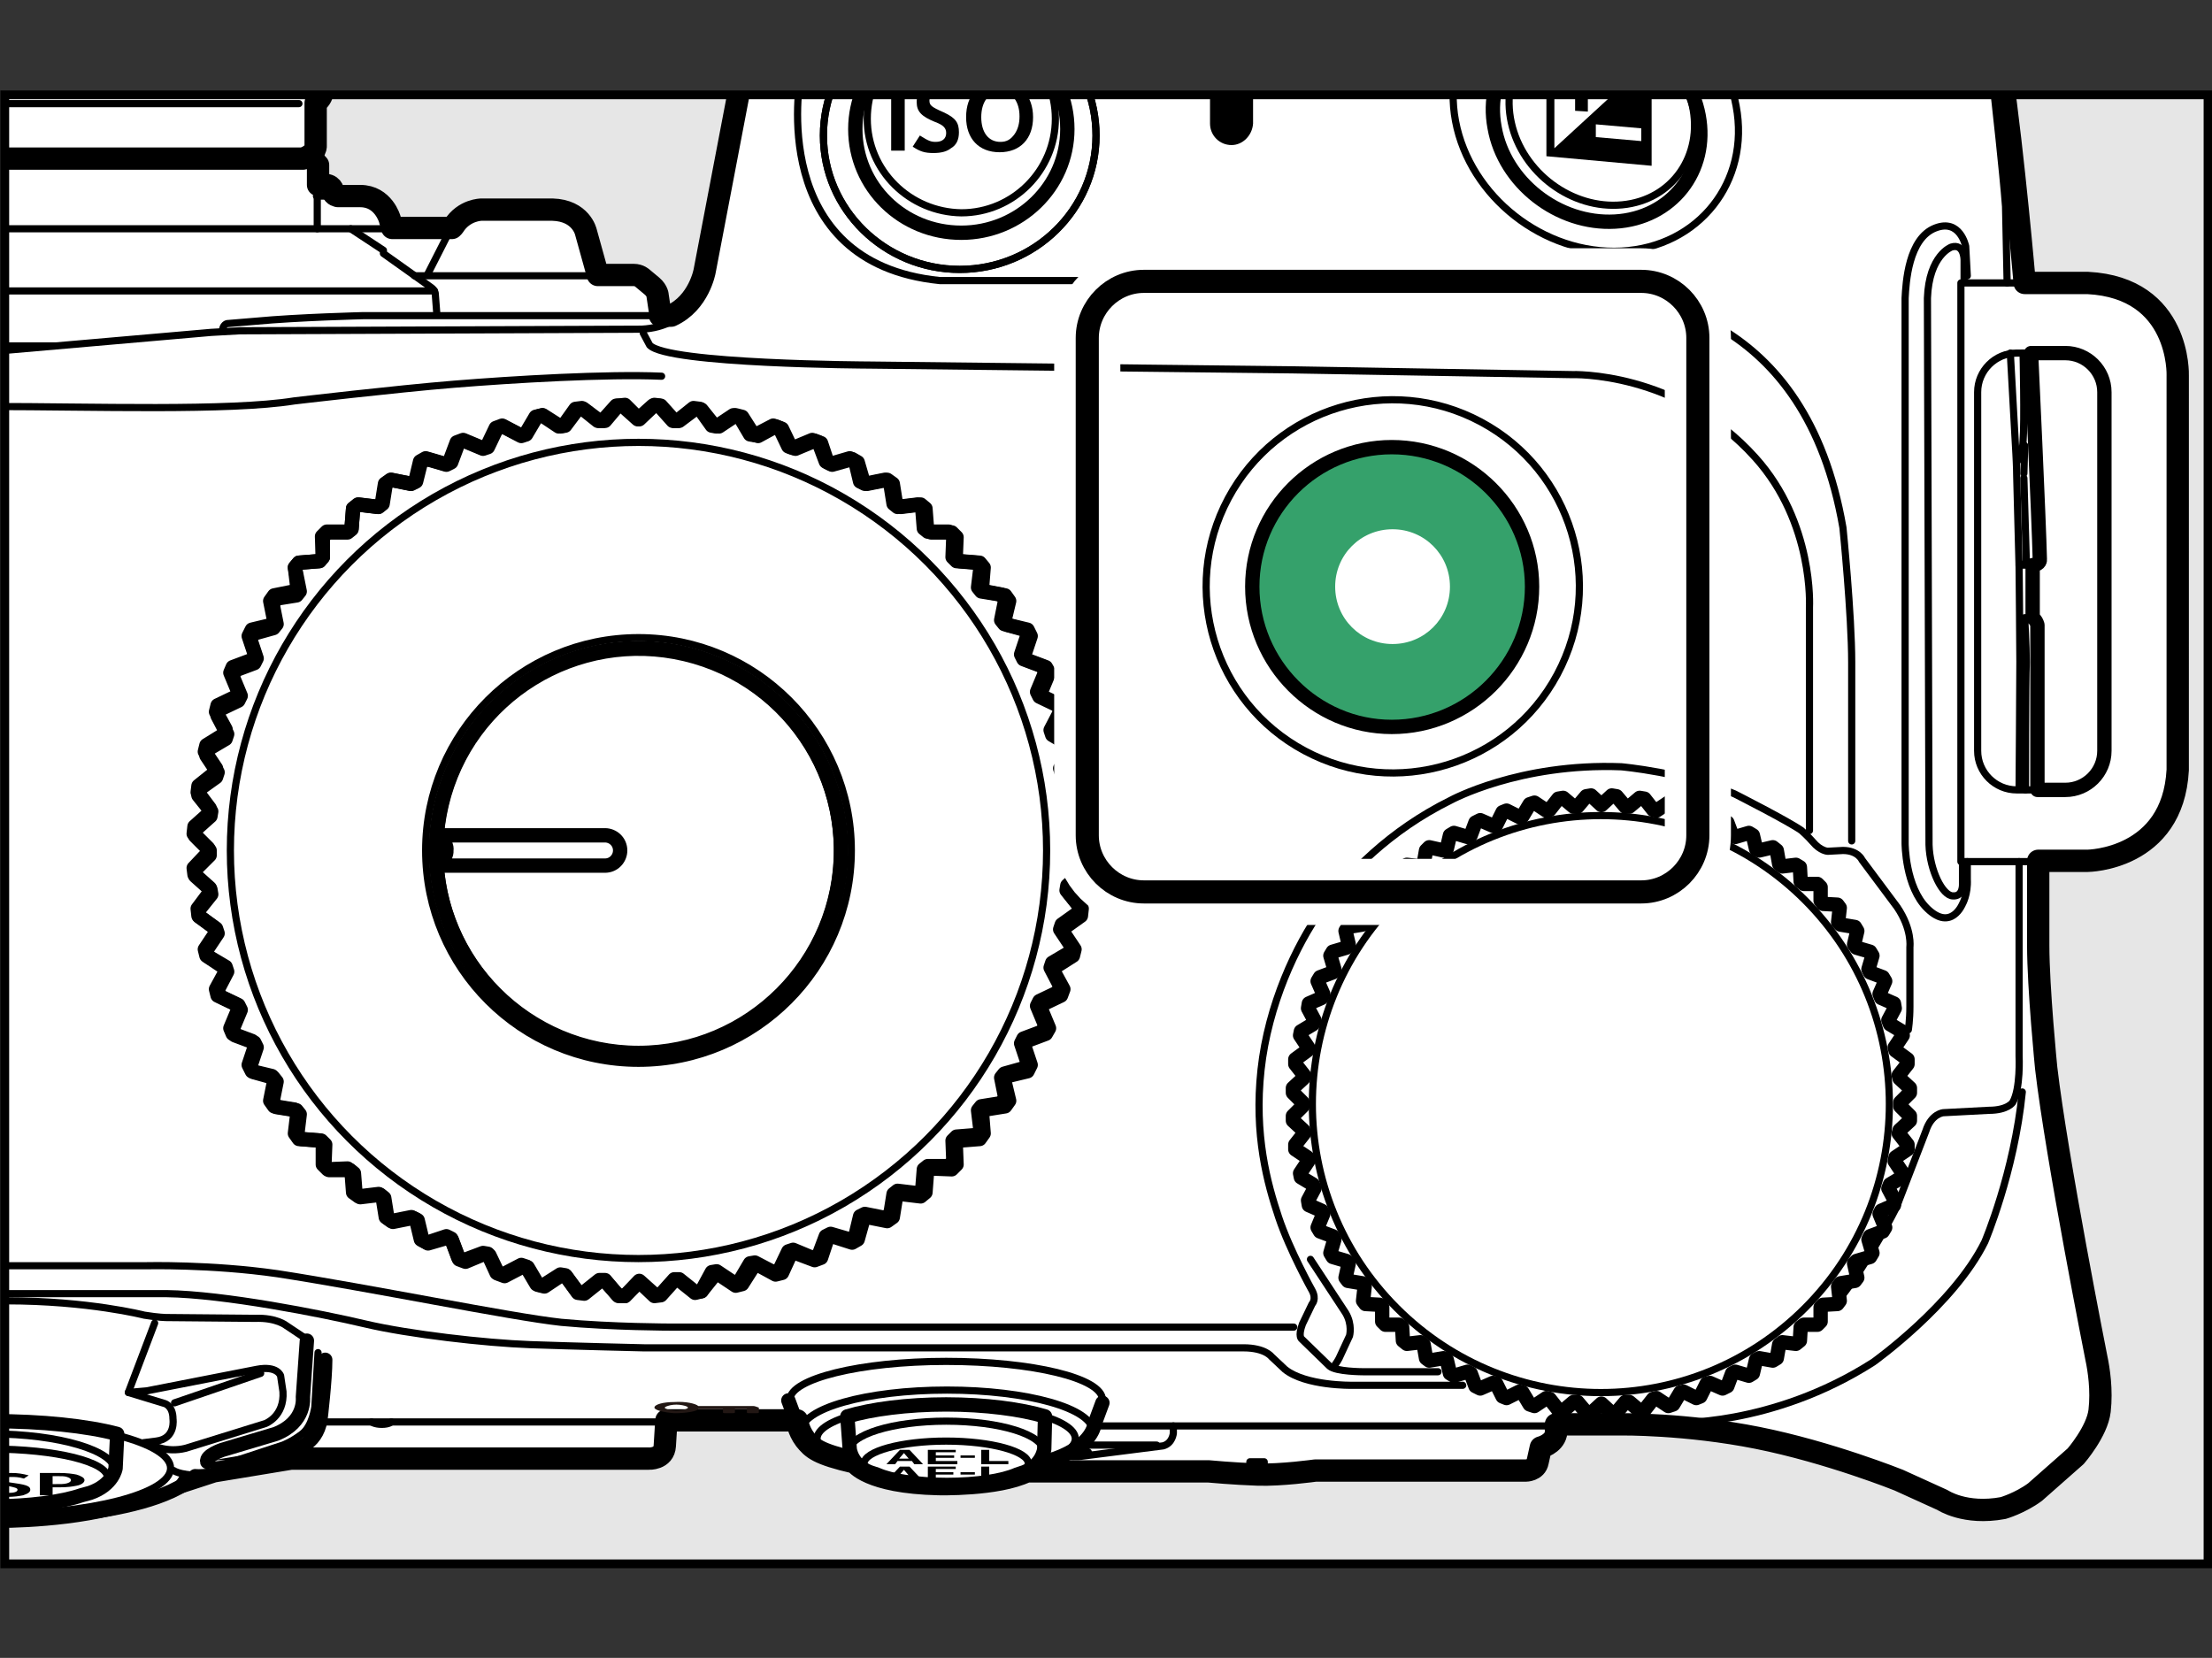 <?xml version="1.0" encoding="utf-8"?>
<!-- Generator: Adobe Illustrator 25.4.1, SVG Export Plug-In . SVG Version: 6.00 Build 0)  -->
<svg version="1.1" xmlns="http://www.w3.org/2000/svg" xmlns:xlink="http://www.w3.org/1999/xlink" x="0px" y="0px" width="277.5px"
	 height="208px" viewBox="0 0 277.5 208" style="enable-background:new 0 0 277.5 208;" xml:space="preserve">
<rect x="0" y="0" width="277.5" height="208" fill="#333333" stroke="none"/>
<style type="text/css">
	.st0{clip-path:url(#SVGID_00000047034562680642271920000015063288072089203072_);}
	.st1{fill:#FFFFFF;stroke:#000000;stroke-width:2.8;stroke-linecap:round;stroke-linejoin:round;}
	.st2{fill:#FFFFFF;stroke:#000000;stroke-width:1.8;stroke-linejoin:round;}
	.st3{fill:#35A16B;stroke:#000000;stroke-width:1.8;stroke-linecap:round;stroke-linejoin:round;}
	.st4{fill:none;stroke:#000000;stroke-width:0.9;stroke-linecap:round;stroke-linejoin:round;}
	.st5{fill:none;stroke:#000000;stroke-width:1.8;stroke-linecap:round;stroke-linejoin:round;}
	.st6{fill:#FFFFFF;}
	.st7{fill:#FFFFFF;stroke:#000000;stroke-width:0.9;stroke-linecap:round;stroke-linejoin:round;}
	.st8{fill:#FFFFFF;stroke:#000000;stroke-width:1.8;stroke-linecap:round;stroke-linejoin:round;}
	.st9{fill:#231815;}
	.st10{fill:#221714;}
	.st11{fill:#050001;}
	.st12{fill:none;}
	.st13{fill:none;stroke:#FFFFFF;stroke-width:8.3;stroke-linecap:round;stroke-linejoin:round;}
	.st14{fill:none;stroke:#000000;stroke-width:2.9;stroke-linecap:round;stroke-linejoin:round;}
</style>
<g id="統合">
	<defs>
		<rect id="SVGID_1_" x="0.6" y="11.9" width="276.4" height="184.3"/>
	</defs>
	<use xlink:href="#SVGID_1_"  style="overflow:visible;fill:#E6E6E6;"/>
	<clipPath id="SVGID_00000054261267994054620950000013099730638922010497_">
		<use xlink:href="#SVGID_1_"  style="overflow:visible;"/>
	</clipPath>
	<g id="Format" style="clip-path:url(#SVGID_00000054261267994054620950000013099730638922010497_);">
	</g>
	<g id="Body" style="clip-path:url(#SVGID_00000054261267994054620950000013099730638922010497_);">
		<path class="st1" d="M146.2-86.2c0,0-9,1.4-16.7,5.2c0,0-9.9,4.5-17.7,15.6c0,0-5.1,6.1-7.9,18.3L88.4,34c0,0-0.7,4-4.2,5.6h-1.4
			v-0.5l-0.3-2c0,0,0-0.6-0.7-1.2l-1.2-1c0,0-0.4-0.4-1.1-0.4h-4.5l-1.5-5.4c0,0-0.6-2.7-4.2-2.8h-8.9c0,0-2.2,0-3.5,2.1l-0.2,0.2
			h-7.5l-0.3-1.1c0,0-0.8-2.9-3.7-2.9h-2.8c0,0-0.6-0.1-0.6-0.5c0,0,0-0.8-0.9-0.9h-1v-2.5l-1.1-1.2h-280v-4.6l-1.1-1.2h-6.7
			l-1.2,1.1v4.8h-5.7l-0.9,1.1v7.9h-4.4l-4,2.7v1.8h-7.5l-0.4-6c0,0,0.1-1.7-1.6-3c-1.6-1.4-4.6-4.5-7.9-4.6h-9.1
			c0,0-1.4-0.1-3.2,1.3l-3.4,3.2c0,0-1.2,0.9-1.4,3l-0.3,6.2h-5l-2.2,1.8l-2.5,14.7c0,0-8.3,6.7-11.6,18.5c0,0-0.1,0.5,0.2,0.7
			c0.3,0.2,0.5,0.1,0.5,0.1s-0.7,3-0.8,5.4c0,0-0.9,0.1-1,1.1l-0.1,5.2c0,0,0,0.8-0.5,1.3l-0.8,1.2c0,0-1.2,1.2-1.2,3.1v31.9
			c0,0-0.1,2.3,1.3,3.8c0,0,0.6,0.4,0.8,1l-0.9,1.4c0,0-1.2,1.1-1.2,3.1v1.6c0,0-0.1,1.2,1,1.2h2.2l0.4,12.2c0,0,0.1,3,0.3,4.7
			c0,0-0.8,0.1-1.1,1l-2.8,9.6c0,0-0.9,1.4-1.6,2.7c-0.7,1.3-1.4,4.1-1.5,4.9c-0.2,1.7-0.5,4.8,0.1,8.2c0,0,0.4,1.9,1.5,4.2
			c1.2,2.3,2.7,4.9,5.7,7c0,0,2.6,1.9,6.5,2.8c0,0,1.5,0.4,2.7,0.4c0,0,1.8,0.4,3.9,0.5l1.5,0.1l14.9,1.5c0,0,1.2,0.3,1.3-0.9v-3.1
			h3.4l0.2,3.2c0,0,0.1,0.9,1,0.9h16.3c0,0,2.5,0,4.2-1.7l4-3.9c0,0,1.4-1.6,4.2-1.7h228.8c0,0,0.5,1.6,1.7,2.2c0,0,0.2,0.9,3,2
			c0,0,7.1,3.3,21.7,3.2c0,0,8.1,0.2,15.2-1.5c0,0,2-0.4,3-0.9l10.1-3.3l9.7-1.6h44.9c0,0,1.9,0.1,2-1.6l0.2-3.2h16.4
			c0,0,0.1,1.2,1,2.4c0.9,1.1,1.5,1.8,6.3,2.9c0,0,1.6,2.5,10.4,2.7c0,0,7.4,0.2,11.1-1.6h22.8c0,0,3.2,0.3,6.2,0.4
			c2.9,0.1,7.2-0.5,7.2-0.5h26.4c0,0,1.3,0,1.5-1.1l0.4-1.8c0,0,1.6-0.4,1.9-1.7v-1.2h8.2c0,0,8.1-0.1,17.1,1.7
			c9,1.8,17.7,5.3,17.7,5.3l5.5,2.5c0,0,2.8,1.9,7.6,1c0,0,2.1-0.6,4-2l5.1-4.5c0,0,2.7-3.1,3-5.7s-0.1-5.2-0.4-6.6
			c0,0-5-25.2-6.3-36.4c0,0-1-10-1-15.4v-10.6h6.2c0,0,10.7-0.1,11.3-11.4V47.1c0,0,0.4-11-11.3-11.6h-7.9c0,0-1.4-16.1-2.9-26.4
			c-1.5-10.3-4.4-32.5-9.4-45.7c-5.7-15.1-21.2-33.1-40-40.5c0,0-9.2-4.4-22.7-7.7"/>
		<polyline class="st2" points="136.4,-80.1 136.7,-81 137.4,-81.5 139.1,-81.4 139.7,-83.2 140.4,-83.6 142.2,-83.2 142.9,-84.8 
			143.7,-85.2 145.3,-84.6 146.2,-86.2 147.1,-86.5 148.8,-85.8 149.7,-87.3 150.6,-87.5 152.2,-86.7 153.3,-88.1 154.1,-88.3 
			155.7,-87.3 156.9,-88.6 157.7,-88.7 159.2,-87.6 160.5,-88.8 161.4,-88.8 162.7,-87.6 164.1,-88.7 165,-88.6 166.2,-87.3 
			167.7,-88.3 168.6,-88.1 169.6,-86.7 171.3,-87.5 172.1,-87.3 173.1,-85.8 174.8,-86.5 175.6,-86.2 176.5,-84.6 178.2,-85.2 
			179,-84.8 179.6,-83.2 181.4,-83.6 182.2,-83.2 182.8,-81.4 184.4,-81.5 185.2,-81 185.7,-79.4 		"/>
		<path class="st3" d="M157.1,73.6c0-9.7,7.9-17.5,17.5-17.5c9.7,0,17.6,7.9,17.6,17.5c0,9.7-7.9,17.6-17.6,17.6
			C165,91.2,157.1,83.3,157.1,73.6z"/>
		<path class="st4" d="M189.6,15.4c-1.4-6.3,2.5-11.9,8.8-12.5c6.3-0.6,12.5,4,13.9,10.3c1.4,6.3-2.5,11.9-8.8,12.5
			C197.2,26.3,191,21.7,189.6,15.4z"/>
		<path class="st5" d="M187.5,16c-1.3-6.9,3.4-12.9,10.5-13.3c7.1-0.4,13.8,4.9,15.1,11.8c1.3,6.9-3.4,12.9-10.5,13.3
			C195.5,28.2,188.7,22.9,187.5,16z"/>
		<path class="st4" d="M108.8,14.9c0-6.5,5.3-11.8,11.8-11.8c6.5,0,11.8,5.3,11.8,11.8c0,6.5-5.3,11.8-11.8,11.8
			C114.1,26.6,108.8,21.4,108.8,14.9z"/>
		<path class="st5" d="M107.3,16.2c0-7.2,6-13,13.3-13c7.4,0,13.3,5.8,13.3,13c0,7.2-6,13-13.3,13C113.2,29.2,107.3,23.4,107.3,16.2
			z"/>
		<path class="st4" d="M103.3,17c0-9.3,7.7-16.8,17.1-16.8c9.5,0,17.1,7.5,17.1,16.8c0,9.3-7.7,16.8-17.1,16.8
			C111,33.8,103.3,26.3,103.3,17z"/>
		<path class="st5" d="M-156.5,146.8V74.4l1.1-1.1h16.5c1,0,1.8,0.8,1.8,1.8v70.7c0,1-0.8,1.8-1.8,1.8h-16.8L-156.5,146.8z"/>
		<path class="st4" d="M-112.9,84.9c0-2.4,1.9-4.4,4.4-4.4c2.4,0,4.4,2,4.4,4.4c0,2.4-1.9,4.4-4.4,4.4
			C-110.9,89.3-112.9,87.3-112.9,84.9z"/>
		<path class="st4" d="M-101.8,135.9c0-2.5,2.1-4.6,4.6-4.6c2.5,0,4.6,2.1,4.6,4.6c0,2.5-2.1,4.6-4.6,4.6
			C-99.8,140.5-101.8,138.4-101.8,135.9z"/>
		<path class="st4" d="M-101.8,96.3c0-2.5,2.1-4.6,4.6-4.6c2.5,0,4.6,2.1,4.6,4.6c0,2.5-2.1,4.6-4.6,4.6
			C-99.8,100.9-101.8,98.9-101.8,96.3z"/>
		<path class="st4" d="M-118,111.6c0-5.2,4.2-9.4,9.4-9.4c5.2,0,9.4,4.2,9.4,9.4c0,5.2-4.2,9.4-9.4,9.4
			C-113.7,121-118,116.8-118,111.6z"/>
		<path class="st4" d="M-124.3,135.9c0-2.5,2.1-4.6,4.6-4.6c2.5,0,4.6,2.1,4.6,4.6c0,2.5-2.1,4.6-4.6,4.6
			C-122.2,140.5-124.3,138.4-124.3,135.9z"/>
		<line class="st4" x1="-97.2" y1="101.2" x2="-97.2" y2="131.3"/>
		<line class="st4" x1="-97.2" y1="140.5" x2="-97.2" y2="150.7"/>
		<line class="st4" x1="-119.7" y1="150.7" x2="-119.7" y2="140.5"/>
		<line class="st4" x1="-108.5" y1="150.7" x2="-108.5" y2="121"/>
		<polyline class="st4" points="-127.3,149.4 -121.9,149.4 -119.7,150.7 -117.5,149.4 -112.1,149.4 -108.5,150.7 -104.8,149.4 
			-99.4,149.4 -97.2,150.6 -95,149.4 -90,149.4 		"/>
		<path class="st4" d="M-106,81.4c0,0,1.8,0.8,2.4,3.5c0.5,2.1,2.7,3,4.3,3c0,0,6.8-0.9,9.2,3.9c0,0,0.6,1.4,0.6,3.8v58.1h-19h-19
			V95.7c0-2.5,0.6-3.8,0.6-3.8c2.4-4.8,9.2-3.9,9.2-3.9c1.5,0,3.8-0.9,4.3-3c0.4-2.1,1.3-2.5,1.3-2.5"/>
		<path class="st4" d="M-99.3,87.9c-2.1,0.3-2.7,1.6-4.1,3c-2,2-5.1,1.7-5.1,1.7s-3,0.3-5.1-1.7c-1.4-1.4-2-2.7-4.1-3"/>
		<path class="st6" d="M167.5,73.6c0-4,3.2-7.2,7.2-7.2s7.2,3.2,7.2,7.2c0,4-3.2,7.2-7.2,7.2S167.5,77.6,167.5,73.6z"/>
		
			<ellipse transform="matrix(0.472 -0.882 0.882 0.472 27.353 192.911)" class="st4" cx="174.7" cy="73.6" rx="23.4" ry="23.4"/>
		<path class="st4" d="M142.5-84.2c0,0-6.1,1.4-13.6,5c-6.4,3.1-7.9,5.9-7.8,6.7c0,0-0.2,0.3,0.7,0c0.9-0.3,3.4-1.9,3.4-1.9
			s5.2-3.8,13-6.2c8.4-2.6,18.4-2.5,23.7-2.5c0,0,14.9,0.6,24.1,3.6c0,0,10.1,3.2,12.2,4.5c0,0,2.5,1.1,3.4,1.1c0,0,0.6-0.5-1-1.6
			c-1.5-1.1-5-2.7-7.7-3.8c-3.3-1.3-10.4-3.4-10.4-3.4"/>
		<path class="st4" d="M123.6-73.5l0-0.4c0-0.6,0.5-0.9,0.5-0.9s1.5-1.2,3.2-1.9c0,0,4.9-2.4,9.2-3.9"/>
		<path class="st4" d="M199.2-76.7c0,0,9.1,3.8,19.1,12.5c0,0,5.6,4.3,12.4,13.8c0,0,7.9,11,11.7,22.2c0,0,2.7,8.7,3.5,13.7
			c0,0,3.3,17.9,4.3,26.5c0,0,1.1,9.8,1.4,13.9l0.2,9.6"/>
		<polyline class="st4" points="253.9,35.5 246,35.5 246,108.1 255.6,108.1 		"/>
		<path class="st4" d="M246.8,108.1v2.2c0.1,1.9-0.6,3.1-0.6,3.1s-1.4,3.5-4.4,0.6c-2.8-2.7-2.8-8.2-2.8-8.2V37.4
			c0.1-1.9,0.4-7.5,3.8-8.8c3.1-1.2,3.8,2.3,3.8,2.3s0.1,1.9,0.2,3.7"/>
		<path class="st4" d="M246.2,108.3v2.6c0,0,0.1,1.6-1.2,1.5c-1.3,0-2.9-3.2-3-6.4l-0.2-68.6c0.2-5.4,3-6.4,3-6.4
			c1.6-0.5,1.6,1.6,1.6,1.6v2.5"/>
		<path class="st5" d="M255.6,99.1h3.5c2.7,0,4.9-2.2,4.9-4.9V49.2c0-2.7-2.2-4.9-4.9-4.9h-4.3c0,0,1,21.3,1.1,25.9
			c0,0,0.1,0.6-0.9,0.7v6.6c0,0,0.4,0.2,0.6,0.9V99.1z"/>
		<path class="st4" d="M259.1,99.1h-6.1c-2.7,0-4.9-2.2-4.9-4.9V49.2c0-2.7,2.2-4.9,4.9-4.9h6.1c2.7,0,4.9,2.2,4.9,4.9v45.1
			C264,96.9,261.8,99.1,259.1,99.1z"/>
		<path class="st4" d="M253.8,70.8c0,0,0.4,0,0.4-0.6l-0.3-10.2"/>
		<path class="st4" d="M253,57.9c0,0,0.7-0.3,0.8-2.6c0.2-2.3,0-11,0-11"/>
		<path class="st4" d="M252.2,44.3l0.7,12.6c0,0,0.1,1.8,0.1,2.8l0.3,11.5c0,0,0.1,9.9,0.1,11.8c0,2-0.1,16-0.1,16"/>
		<path class="st4" d="M255.1,77.5h-1.1c0,0,0.2,3.4,0.2,5.6c-0.1,2.2-0.1,16-0.1,16"/>
		<line class="st4" x1="254" y1="55.9" x2="253.9" y2="59.4"/>
		<line class="st4" x1="253.3" y1="70.9" x2="255.1" y2="70.9"/>
		<line class="st4" x1="-250.3" y1="14.9" x2="-241.3" y2="14.9"/>
		<line class="st4" x1="-250.3" y1="19.6" x2="-241.3" y2="19.6"/>
		<line class="st4" x1="-256.9" y1="28.7" x2="50.6" y2="28.7"/>
		<line class="st4" x1="39.8" y1="23" x2="39.8" y2="28.7"/>
		<line class="st4" x1="42.3" y1="24.6" x2="39.7" y2="24.6"/>
		<line class="st4" x1="52" y1="34.6" x2="76.6" y2="34.6"/>
		<path class="st4" d="M82.9,39.6H45.6c0,0-8.2,0.2-13.5,0.7l-3.6,0.3c0,0-0.6,0.1-0.6,1"/>
		<path class="st4" d="M54.8,39.4l-0.2-2.6c0,0,0-0.4-0.6-0.8l-5.9-4.2v-0.4L44,28.7"/>
		<line class="st4" x1="56.6" y1="28.6" x2="53.6" y2="34.5"/>
		<line class="st4" x1="-268.3" y1="36.5" x2="54.5" y2="36.5"/>
		<line class="st4" x1="-300" y1="33.3" x2="-264" y2="33.3"/>
		<line class="st4" x1="-306.8" y1="34.9" x2="-266.5" y2="34.9"/>
		<path class="st4" d="M-265,31.4h2.7c0,0,0.5,0,0,0.5c0,0-1.5,1.4-3.1,2.4c-1.6,1-2.6,1.7-2.6,1.7s-0.6,0.3-0.6,1l-0.1,3.3"/>
		<path class="st4" d="M-309.9,50c0,0,3.6-3.7,10.4-6.5c6.8-2.7,13.4-2.9,16.8-2.9l16.7-0.2c0,0,8.4,0,12.3,0.3l7.9,0.6
			c0,0,0.7,0.1,0.9,0.9"/>
		<path class="st4" d="M-322.6,80.4v47.9c0,0,0,1.6,1,1.7"/>
		<path class="st4" d="M-321.4,74.2c0,0-0.1,5.7-0.2,9.8v47.9c0,0,0.1,13.4,0.6,15.7c0.4,2.3,1.9,9.1,6.1,15
			c4.2,6,10.1,12.7,24.8,15.4c0,0,2.9,0.6,5.8,0.5h254.8"/>
		<path class="st4" d="M-324.9,157.5c0,0-2.3,8.9-1.9,14.9c0.5,6.9,6.6,11.5,6.6,11.5s7.1,6.9,19.4,3.2c0,0,3.6-1.5,6.4-4l3.1-3.2
			l0.8-2"/>
		<line class="st4" x1="-287" y1="178.3" x2="-286.6" y2="187.1"/>
		<line class="st4" x1="-290" y1="177.9" x2="-290" y2="186.4"/>
		<polyline class="st4" points="-288.6,178.1 -288.6,183.8 -290,183.8 		"/>
		<path class="st4" d="M-294.3,183.1h2.9c0,0,1.2-0.1,1.3,0.9"/>
		<path class="st4" d="M-284.8,178.5l0.2,3.7c0,0,0.2,1.9,0,3c-0.2,1.1-0.4,2.7-1.3,2.8"/>
		<path class="st4" d="M-284.2,182.5c0,0,0.3,0.7,1.4,0.7h25.6"/>
		<path class="st4" d="M-321.9,148.9c0,0-1,3.2,0.1,6.8c1.1,3.6,5.3,11.4,10.3,15.4c5,4,7.6,6.2,16.2,8.8c0,0,2.3,0.5,4-1.4"/>
		<path class="st4" d="M-267.6,143.9h-31.9c-4.9,0-8.8-4-8.8-8.8V74.2c0-4.9,4-8.8,8.8-8.8h31.9c4.9,0,8.8,4,8.8,8.8v60.8
			C-258.8,139.9-262.7,143.9-267.6,143.9z"/>
		<path class="st4" d="M-282.2,141.3h-2.6c-1.3,0-2.3-1-2.3-2.3V70.6c0-1.3,1-2.3,2.3-2.3h2.6c1.3,0,2.3,1,2.3,2.3V139
			C-279.9,140.3-280.9,141.3-282.2,141.3z"/>
		<path class="st4" d="M-320.1,82.7c0,0-0.5-11.9,5.7-20.8c6.2-8.9,15.8-9.5,15.8-9.5s80.8-1.4,113-1.4H-1.1c12.5,0,29.9,0.6,38-0.7
			c0,0,12.7-1.5,20.1-2.1c7.4-0.6,19.1-1.3,26-1"/>
		<path class="st4" d="M87.9,36.1c0,0-1.4,4.9-7.4,5.2l-50.4,0.2c0,0-1.8,0.1-3.6,0.2l-29.8,2.6c0,0-28.9,2.6-46.8,3.5
			c0,0-32,1.5-44.8,1.5h-18c0,0-32.3-0.2-52.1-1.4c-19.7-1.2-78.8-5.7-78.8-5.7l-1-0.1c0,0-0.3,0-0.8,0l-42.2,0.2v0.5
			c0,0-9.5,0.5-18.5,6.2c0,0-11.4,8-14,19.3"/>
		<line class="st4" x1="-227.8" y1="43.4" x2="7" y2="43.4"/>
		<path class="st4" d="M80.7,41.8l0.8,1.5c2.2,2.4,27.6,2.5,27.6,2.5l53,0.6l35.1,0.6c0,0,13.2-0.5,23,10.4
			c7.4,8.2,6.8,18.8,6.8,18.8v28"/>
		<path class="st4" d="M141.3-79.5c0,0-27.1,5.4-32,35.2l-8.9,54.1c0,0-4.3,23.2,17.5,25.4h44.2c0,0,30.1-0.1,37.3,1
			c7.2,1.1,27.1,2.8,31.8,30c0,0,1.1,10.9,1.1,16.9v22.4"/>
		<path class="st4" d="M253.3,108.1v24.4c0,0,0.2,4.1-0.8,5.8c0,0-0.6,1-3,1l-5.7,0.3c0,0-1.5,0.1-2.2,2.3l-3.7,9.6
			c0,0-3.4,6.8-7,11.3"/>
		<path class="st4" d="M209.7,178.5c0,0,12.5,0.6,25.3-7.6c0,0,10.1-7.2,14-15.1c0,0,3.7-8.7,4.7-18.8"/>
		<line class="st4" x1="195" y1="178.9" x2="137.5" y2="178.9"/>
		<path class="st4" d="M151.3,184.8h4.5c0,0,1-0.1,1-1v-0.4h1.8v0.5c0,0-0.1,0.8,0.9,0.8h3.8"/>
		<line class="st4" x1="156.8" y1="184" x2="158.5" y2="184"/>
		<path class="st4" d="M147.2,178.9v0.9c0,0-0.1,1.3-1.3,1.6l-10.2,1.3c0,0-0.4,0.1-2.2,0"/>
		<line class="st4" x1="136.1" y1="181.3" x2="145.1" y2="181.3"/>
		<path class="st4" d="M134.9,182c0,0,2.2,0,1.5,0.3c-0.7,0.3-2.4,0.3-2.4,0.3"/>
		<path class="st4" d="M46.6,178.4c0,0,0.4,0.3,1.3,0.3c0.9,0,1.2-0.3,1.2-0.3"/>
		<line class="st4" x1="40" y1="178.4" x2="85.4" y2="178.4"/>
		<path class="st4" d="M-56.6,171.7c0,0-2.9,0.6-7.3,4c-1.7,1.3-4.2,2.2-9.2,2.6"/>
		<path class="st4" d="M-54.6,159.8l-2.2-2.6c0,0-1.2-1.1-1.1-3.7v-80c-0.2-3.3-3.1-3.4-3.6-3.4h-16.3c0,0-1.1,0.2-2-0.5
			c-0.9-0.6-1.3-1.2-2.8-1.2h-52c0,0-1.3-0.1-2.5,1.1c0,0-0.4,0.7-2,0.7l-16.9-0.2c0,0-3.3,0-3.4,3.4v80.8c0,0,0.1,2.1-0.7,2.7
			c-0.5,0.4-1.2,0.9-1.8,1.6"/>
		<path class="st4" d="M-160.1,164.4l1.7-1.6c0,0,1.1-1.2,1-3V74.5c0,0-0.1-2.5,3.4-2.4"/>
		<path class="st4" d="M-56.2,165c-0.2-0.1-0.4-0.3-0.6-0.4l-1.9-1.8c0,0-1.1-1.2-1-3V74.5c0,0,0.1-2.5-3.4-2.4"/>
		<path class="st4" d="M-152.5,72.3h11.2c0.9,0,1.1-0.2,1.1-0.2l0.9-0.8h-14.3l0.4,0.6C-153.3,71.9-153,72.3-152.5,72.3z"/>
		<path class="st4" d="M-139.9,72.2l2.1-0.1c0,0,1-0.1,1.5-0.6c0.6-0.5,0.7-0.9,2-1h51.1c0,0,1.4,0,2,0.7c0.6,0.6,1.1,0.9,1.9,1h2
			l-0.5-0.9l14.4-0.1l-0.7,0.9"/>
		<path class="st4" d="M-77,72.1c0,0,0.2,0.1,0.7,0.1h11.4c0,0,0.4,0,0.7-0.2"/>
		<path class="st4" d="M180.4,172.1H171c0,0-3.4,0-4.2-0.7l-3.5-3.4c0,0-0.5-0.3,0.1-1.9l1.2-2.5c0,0,0.6-0.6,0-1.7
			c0,0-2.8-5-4.2-9.2s-3.1-10.3-2.2-18.5c0.9-8.2,4.4-15.6,7.6-20.1c3.3-4.5,8.5-9.9,16.2-13.7c0,0,8.6-4.7,21.4-4.2
			c0,0,7.9,0.7,14.2,3.4c0,0,6.7,3.4,8.4,4.6c0,0,0.8,0.7,1.4,1.4c1,1.2,1.9,1.2,1.9,1.2l1.9-0.1c1.9,0,2.4,1.2,2.4,1.2l4.4,5.9
			c1.9,2.8,1.6,5,1.6,5s0,5.8,0,7.5c0,1.7-0.2,2.9-0.2,2.9"/>
		<circle class="st4" cx="80.1" cy="106.7" r="26.7"/>
		<polygon class="st5" points="80.2,160.8 82.1,162.6 82.9,162.5 84.6,160.6 85.2,160.6 87.2,162.2 88,162 89.6,160 90.2,159.9 
			92.3,161.3 93.1,161.1 94.5,158.9 95.1,158.7 97.3,159.9 98.1,159.7 99.2,157.3 99.8,157.2 102.2,158.1 103,157.8 103.8,155.4 
			104.4,155.1 106.9,155.9 107.6,155.5 108.3,153 108.8,152.7 111.3,153.2 112,152.7 112.4,150.2 113,149.8 115.5,150.1 
			116.1,149.6 116.3,147 116.8,146.6 119.4,146.7 120,146.1 119.9,143.5 120.4,143.1 122.9,142.9 123.4,142.2 123.2,139.7 
			123.6,139.2 126.1,138.8 126.6,138.1 126,135.6 126.4,135 128.9,134.4 129.3,133.6 128.5,131.2 128.8,130.6 131.2,129.7 
			131.6,129 130.6,126.6 130.8,126 133.1,124.9 133.4,124.1 132.2,121.9 132.4,121.3 134.6,119.9 134.8,119.1 133.4,117 
			133.5,116.4 135.6,114.9 135.7,114 134.1,112 134.2,111.4 136.1,109.7 136.1,108.9 134.4,107 134.4,106.4 136.1,104.6 
			136.1,103.7 134.2,102 134.1,101.4 135.7,99.4 135.6,98.6 133.5,97 133.4,96.4 134.8,94.3 134.6,93.5 132.4,92.2 132.2,91.5 
			133.4,89.3 133.1,88.5 130.8,87.4 130.6,86.8 131.6,84.4 131.2,83.7 128.8,82.8 128.5,82.2 129.3,79.8 128.9,79 126.4,78.4 
			126,77.9 126.6,75.4 126.1,74.7 123.6,74.2 123.2,73.7 123.4,71.2 122.9,70.6 120.4,70.4 119.9,69.9 120,67.4 119.4,66.8 
			116.8,66.8 116.3,66.4 116.1,63.8 115.5,63.3 113,63.6 112.4,63.2 112,60.7 111.3,60.2 108.8,60.7 108.3,60.4 107.6,58 
			106.9,57.6 104.4,58.3 103.8,58 103,55.6 102.2,55.3 99.8,56.3 99.2,56.1 98.1,53.8 97.3,53.5 95.1,54.7 94.5,54.5 93.1,52.3 
			92.3,52.1 90.2,53.5 89.6,53.4 88,51.4 87.2,51.3 85.2,52.8 84.6,52.8 82.9,50.9 82.1,50.8 80.2,52.6 78.4,50.8 77.5,50.9 
			75.9,52.8 75.2,52.8 73.2,51.3 72.4,51.4 70.9,53.4 70.3,53.5 68.1,52.1 67.3,52.3 66,54.5 65.4,54.7 63.1,53.5 62.3,53.8 
			61.2,56.1 60.6,56.3 58.2,55.3 57.5,55.6 56.6,58 56,58.3 53.6,57.6 52.8,58 52.2,60.4 51.6,60.7 49.1,60.2 48.4,60.7 48,63.2 
			47.5,63.6 45,63.3 44.3,63.8 44.1,66.4 43.6,66.8 41.1,66.8 40.5,67.4 40.5,69.9 40.1,70.4 37.5,70.6 37,71.2 37.3,73.7 
			36.9,74.2 34.4,74.7 33.9,75.4 34.4,77.9 34.1,78.4 31.6,79 31.2,79.8 32,82.2 31.6,82.8 29.2,83.7 28.9,84.4 29.9,86.8 
			29.6,87.4 27.3,88.5 27.1,89.3 28.3,91.5 28,92.2 25.9,93.5 25.7,94.3 27.1,96.4 26.9,97 24.9,98.6 24.8,99.4 26.3,101.4 
			26.3,102 24.4,103.7 24.3,104.6 26.1,106.4 26.1,107 24.3,108.9 24.4,109.7 26.3,111.4 26.3,112 24.8,114 24.9,114.9 26.9,116.4 
			27.1,117 25.7,119.1 25.9,119.9 28,121.3 28.3,121.9 27.1,124.1 27.3,124.9 29.6,126 29.9,126.6 28.9,129 29.2,129.7 31.6,130.6 
			32,131.2 31.2,133.6 31.6,134.4 34.1,135 34.4,135.6 33.9,138.1 34.4,138.8 36.9,139.2 37.3,139.7 37,142.2 37.5,142.9 
			40.1,143.1 40.5,143.5 40.5,146.1 41.1,146.7 43.6,146.6 44.1,147 44.3,149.6 45,150.1 47.5,149.8 48,150.2 48.4,152.7 
			49.1,153.2 51.6,152.7 52.2,153 52.8,155.5 53.6,155.9 56,155.1 56.6,155.4 57.5,157.8 58.2,158.1 60.6,157.2 61.2,157.3 
			62.3,159.7 63.1,159.9 65.4,158.7 66,158.9 67.3,161.1 68.1,161.3 70.3,159.9 70.9,160 72.4,162 73.2,162.2 75.2,160.6 
			75.9,160.6 77.5,162.5 78.4,162.6 		"/>
		<polygon class="st5" points="200.9,176.1 202.2,177.3 202.8,177.2 203.9,175.9 204.4,175.9 205.7,177 206.3,176.9 207.4,175.5 
			207.8,175.4 209.3,176.4 209.9,176.2 210.8,174.7 211.2,174.6 212.8,175.4 213.3,175.2 214.1,173.6 214.5,173.5 216.1,174.2 
			216.7,173.9 217.3,172.3 217.7,172.1 219.4,172.6 219.9,172.3 220.3,170.6 220.7,170.4 222.4,170.7 222.9,170.4 223.2,168.7 
			223.6,168.4 225.3,168.6 225.8,168.2 225.9,166.5 226.3,166.2 228,166.2 228.4,165.8 228.4,164 228.7,163.7 230.5,163.6 
			230.8,163.2 230.6,161.4 230.9,161 232.7,160.7 233,160.3 232.6,158.5 232.9,158.2 234.6,157.7 234.9,157.2 234.4,155.5 
			234.6,155.1 236.2,154.5 236.5,154 235.8,152.3 236,151.9 237.6,151.2 237.7,150.6 236.9,149.1 237.1,148.6 238.6,147.7 
			238.7,147.2 237.7,145.7 237.8,145.2 239.3,144.2 239.3,143.6 238.2,142.2 238.3,141.8 239.6,140.6 239.6,140 238.4,138.8 
			238.4,138.3 239.6,137.1 239.6,136.5 238.3,135.3 238.2,134.9 239.3,133.5 239.3,132.9 237.8,131.8 237.7,131.4 238.7,129.9 
			238.6,129.4 237.1,128.5 236.9,128 237.7,126.5 237.6,125.9 236,125.2 235.8,124.7 236.5,123.1 236.2,122.6 234.6,122 
			234.4,121.6 234.9,119.9 234.6,119.4 232.9,118.9 232.6,118.5 233,116.8 232.7,116.3 230.9,116 230.6,115.7 230.8,113.9 
			230.5,113.5 228.7,113.4 228.4,113 228.4,111.3 228,110.9 226.3,110.9 225.9,110.6 225.8,108.8 225.3,108.5 223.6,108.7 
			223.2,108.4 222.9,106.7 222.4,106.3 220.7,106.7 220.3,106.5 219.9,104.8 219.4,104.5 217.7,105 217.3,104.8 216.7,103.2 
			216.1,102.9 214.5,103.6 214.1,103.5 213.3,101.9 212.8,101.7 211.2,102.5 210.8,102.4 209.9,100.9 209.3,100.7 207.8,101.7 
			207.4,101.6 206.3,100.2 205.7,100.1 204.4,101.2 203.9,101.2 202.8,99.9 202.2,99.8 200.9,101 199.6,99.8 199,99.9 197.9,101.2 
			197.4,101.2 196.1,100.1 195.5,100.2 194.4,101.6 194,101.7 192.5,100.7 191.9,100.9 191,102.4 190.6,102.5 189,101.7 
			188.5,101.9 187.7,103.5 187.3,103.6 185.7,102.9 185.1,103.2 184.5,104.8 184.1,105 182.4,104.5 181.9,104.8 181.5,106.5 
			181.1,106.7 179.3,106.3 178.9,106.7 178.6,108.4 178.2,108.7 176.5,108.5 176,108.8 175.9,110.6 175.5,110.9 173.8,110.9 
			173.4,111.3 173.4,113 173.1,113.4 171.3,113.5 171,113.9 171.2,115.7 170.9,116 169.1,116.3 168.8,116.8 169.2,118.5 
			168.9,118.9 167.2,119.4 166.9,119.9 167.4,121.6 167.2,122 165.6,122.6 165.3,123.1 166,124.7 165.8,125.2 164.2,125.9 
			164.1,126.5 164.9,128 164.7,128.5 163.2,129.4 163.1,129.9 164.1,131.4 164,131.8 162.5,132.9 162.5,133.5 163.6,134.9 
			163.5,135.3 162.2,136.5 162.2,137.1 163.4,138.3 163.4,138.8 162.2,140 162.2,140.6 163.5,141.8 163.6,142.2 162.5,143.6 
			162.5,144.2 164,145.2 164.1,145.7 163.1,147.2 163.2,147.7 164.7,148.6 164.9,149.1 164.1,150.6 164.2,151.2 165.8,151.9 
			166,152.3 165.3,154 165.6,154.5 167.2,155.1 167.4,155.5 166.9,157.2 167.2,157.7 168.9,158.2 169.2,158.5 168.8,160.3 
			169.1,160.7 170.9,161 171.2,161.4 171,163.2 171.3,163.6 173.1,163.7 173.4,164 173.4,165.8 173.8,166.2 175.5,166.2 
			175.9,166.5 176,168.2 176.5,168.6 178.2,168.4 178.6,168.7 178.9,170.4 179.3,170.7 181.1,170.4 181.5,170.6 181.9,172.3 
			182.4,172.6 184.1,172.1 184.5,172.3 185.1,173.9 185.7,174.2 187.3,173.5 187.7,173.6 188.5,175.2 189,175.4 190.6,174.6 
			191,174.7 191.9,176.2 192.5,176.4 194,175.4 194.4,175.5 195.5,176.9 196.1,177 197.4,175.9 197.9,175.9 199,177.2 199.6,177.3 
					"/>
		<circle class="st4" cx="80.1" cy="106.7" r="51.2"/>
		
			<ellipse transform="matrix(0.707 -0.707 0.707 0.707 -39.124 182.635)" class="st4" cx="200.9" cy="138.5" rx="36.2" ry="36.2"/>
		<path class="st4" d="M167.5,171.2c0,0,0.3-0.4,0.5-0.8l1.3-2.8c0,0,0.4-1.4-0.5-2.9l-4.4-6.7"/>
		<path class="st4" d="M-54.1,160.1l-0.8,4.1c0,0-0.4,1-1,1.4c-0.5,0.4-2.7,2.7-2.7,2.7l-4.2,4c0,0-4.3,4.3-10.8,4.6h-68.6
			c-6.5-0.4-10.8-4.6-10.8-4.6l-4.2-4c0,0-2.2-2.2-2.7-2.7c-0.5-0.4-1-1.4-1-1.4l-0.8-3.9"/>
		<path class="st4" d="M-145.5,178.1c-5.2-0.4-6.3-1.6-6.3-1.6l-5.7-3.7c0,0-1.9-1.5-3.5-1.5"/>
		<path class="st4" d="M-321.6,134.5c0,0,0.6,8.9,4,15.4s10.6,13.2,20,13.4l12.6,0.2c0,0,5.9-0.1,10.2-0.3c4.4-0.2,9.2-0.8,12.6-1
			c0,0,10.3-0.3,15.8-0.2h76.1c0,0,5.2-0.4,5.6,2l0.2,2.1c0,0-0.4,1.4,1.3,1.8l1.7,0.3c0,0,1.4,0.2,2.2,1l3.9,3.9
			c0,0,4.1,4.3,11.2,4.6h71.6c7.1-0.2,11-4.6,11-4.6l3.5-3.6c1.4-1.4,3.6-1.5,3.6-1.5c1.6-0.3,1.9-1.2,1.9-1.2l0.5-3.4
			c0.3-1.3,5.6-1.1,5.6-1.1h22.8h44.6c7.2,0.1,19.4,2.5,24.9,3.8c5.5,1.3,15.1,2.4,20.7,2.6c5.6,0.2,14.3,0.4,14.3,0.4H156
			c2.7,0,3.5,1.1,3.5,1.1l1.7,1.6c2.6,2.1,8.4,2,8.4,2h13.9"/>
		<path class="st4" d="M-208.9,28.6L-208.9,28.6c-0.8-0.4-2.3-0.2-3.8,0.4c-1.6,0.7-2.7,1.6-3,2.3l0,0.1"/>
		<path class="st4" d="M-215.7,31.4l-0.8,2.4l0,0.2c0,0.1,0,0.2,0.1,0.3c0.5,1.1,3.1,1.1,5.8,0c2.8-1.1,4.6-3,4.1-4.1
			c-0.1-0.1-0.2-0.3-0.3-0.4l-2.3-1.2"/>
		<path class="st7" d="M-208.6,29c0.3,0.8-1,2.1-3,2.9c-2,0.8-3.8,0.8-4.1,0.1c-0.3-0.8,1-2.1,3-2.9
			C-210.8,28.2-208.9,28.2-208.6,29z"/>
		<path class="st4" d="M-267.1,43.7c0,0.4-3.1,0.8-7,0.9c-3.9,0.1-7-0.1-7-0.5c0-0.4,3.1-0.8,7-0.9S-267.1,43.3-267.1,43.7z"/>
		<path class="st4" d="M-320.1,131.2c0,0,0.3,24.7,21.9,27.5h133.9c0,0,2.4,0.4,2.7,1.5"/>
		<polyline class="st4" points="-150.2,147.6 -150.2,154.4 -127.5,154.4 -127.5,152.3 		"/>
		<polyline class="st4" points="-66.7,147.6 -66.7,154.4 -89.5,154.4 -89.5,152.3 		"/>
		<path class="st4" d="M-150.2,153.2h-3.8c0,0-2.3,0-2.4-2.3V147"/>
		<path class="st5" d="M-60.7,146.8V74.4l-1.1-1.1h-16.5c-1,0-1.8,0.8-1.8,1.8v70.7c0,1,0.8,1.8,1.8,1.8h16.8L-60.7,146.8z"/>
		<path class="st4" d="M-79.1,147.4v0.4c0,1.2-1,1-1,1s-0.9,0-0.9-1.2V76.1c0,0-0.1-1.6-1.6-1.6h-25.9h-0.3h-25.9
			c-1.5,0-1.6,1.6-1.6,1.6v71.6c0,1.2-0.9,1.2-0.9,1.2s-1,0.2-1-1v-0.4"/>
		<path class="st4" d="M-66.6,153.2h3.5c0,0,2.3,0,2.4-2.3V147"/>
		<path class="st4" d="M-84.5,74.5c0,0-1.3-0.1-1.4-1.3v-1h-22.6h-0.3h-22.6v1c-0.1,1.2-1.4,1.3-1.4,1.3"/>
		<g>
			<path class="st4" d="M-31.5,132L-31.5,132c-2.5,0-4.6-2.1-4.6-4.6v-57c0-2.5,2.1-4.6,4.6-4.6l0,0c2.5,0,4.6,2.1,4.6,4.6v57
				C-26.9,130-29,132-31.5,132z"/>
			<circle class="st4" cx="-31.5" cy="67.2" r="1.4"/>
			<circle class="st4" cx="-34.6" cy="70.4" r="1.4"/>
			<circle class="st4" cx="-28.3" cy="70.4" r="1.4"/>
			<circle class="st4" cx="-31.5" cy="73.6" r="1.4"/>
			<circle class="st4" cx="-34.6" cy="76.7" r="1.4"/>
			<circle class="st4" cx="-28.3" cy="76.7" r="1.4"/>
			<path class="st4" d="M-32.9,79.9c0-0.8,0.6-1.4,1.4-1.4c0.8,0,1.4,0.6,1.4,1.4c0,0.8-0.6,1.4-1.4,1.4
				C-32.3,81.3-32.9,80.7-32.9,79.9z"/>
			<circle class="st4" cx="-34.6" cy="83.1" r="1.4"/>
			<circle class="st4" cx="-28.3" cy="83.1" r="1.4"/>
			<circle class="st4" cx="-31.5" cy="86.3" r="1.4"/>
			<circle class="st4" cx="-34.6" cy="89.5" r="1.4"/>
			<circle class="st4" cx="-28.3" cy="89.5" r="1.4"/>
			<circle class="st4" cx="-31.5" cy="92.7" r="1.4"/>
			<circle class="st4" cx="-34.6" cy="95.8" r="1.4"/>
			<circle class="st4" cx="-28.3" cy="95.8" r="1.4"/>
			<circle class="st4" cx="-31.5" cy="99" r="1.4"/>
			<circle class="st4" cx="-34.6" cy="102.2" r="1.4"/>
			<circle class="st4" cx="-28.3" cy="102.2" r="1.4"/>
			<circle class="st4" cx="-31.5" cy="105.4" r="1.4"/>
			<circle class="st4" cx="-34.6" cy="108.5" r="1.4"/>
			<circle class="st4" cx="-28.3" cy="108.5" r="1.4"/>
			<circle class="st4" cx="-31.5" cy="111.7" r="1.4"/>
			<circle class="st4" cx="-34.6" cy="114.9" r="1.4"/>
			<circle class="st4" cx="-28.3" cy="114.9" r="1.4"/>
			<circle class="st4" cx="-31.5" cy="118.1" r="1.4"/>
			<circle class="st4" cx="-34.6" cy="121.3" r="1.4"/>
			<circle class="st4" cx="-28.3" cy="121.3" r="1.4"/>
			<circle class="st4" cx="-31.5" cy="124.5" r="1.4"/>
			<circle class="st4" cx="-31.5" cy="130.7" r="1.4"/>
			<circle class="st4" cx="-34.6" cy="127.6" r="1.4"/>
			<circle class="st4" cx="-28.3" cy="127.6" r="1.4"/>
		</g>
		<g>
			<path class="st4" d="M-185.7,132L-185.7,132c-2.5,0-4.6-2.1-4.6-4.6v-57c0-2.5,2.1-4.6,4.6-4.6l0,0c2.5,0,4.6,2.1,4.6,4.6v57
				C-181.1,130-183.2,132-185.7,132z"/>
			<circle class="st4" cx="-185.7" cy="67.2" r="1.4"/>
			<path class="st4" d="M-190.1,70.4c0-0.8,0.6-1.4,1.4-1.4c0.8,0,1.4,0.6,1.4,1.4s-0.6,1.4-1.4,1.4
				C-189.5,71.7-190.1,71.1-190.1,70.4z"/>
			<circle class="st4" cx="-182.5" cy="70.4" r="1.4"/>
			<circle class="st4" cx="-185.7" cy="73.6" r="1.4"/>
			<path class="st4" d="M-190.1,76.7c0-0.8,0.6-1.4,1.4-1.4c0.8,0,1.4,0.6,1.4,1.4s-0.6,1.4-1.4,1.4
				C-189.5,78.1-190.1,77.5-190.1,76.7z"/>
			<circle class="st4" cx="-182.5" cy="76.7" r="1.4"/>
			<path class="st4" d="M-187,79.9c0-0.8,0.6-1.4,1.4-1.4s1.4,0.6,1.4,1.4c0,0.8-0.6,1.4-1.4,1.4S-187,80.7-187,79.9z"/>
			<path class="st4" d="M-190.1,83.1c0-0.8,0.6-1.4,1.4-1.4c0.8,0,1.4,0.6,1.4,1.4c0,0.8-0.6,1.4-1.4,1.4
				C-189.5,84.5-190.1,83.9-190.1,83.1z"/>
			<circle class="st4" cx="-182.5" cy="83.1" r="1.4"/>
			<circle class="st4" cx="-185.7" cy="86.3" r="1.4"/>
			<path class="st4" d="M-190.1,89.5c0-0.8,0.6-1.4,1.4-1.4c0.8,0,1.4,0.6,1.4,1.4c0,0.8-0.6,1.4-1.4,1.4
				C-189.5,90.8-190.1,90.2-190.1,89.5z"/>
			<circle class="st4" cx="-182.5" cy="89.5" r="1.4"/>
			<circle class="st4" cx="-185.7" cy="92.7" r="1.4"/>
			<path class="st4" d="M-190.1,95.8c0-0.8,0.6-1.4,1.4-1.4c0.8,0,1.4,0.6,1.4,1.4c0,0.8-0.6,1.4-1.4,1.4
				C-189.5,97.2-190.1,96.6-190.1,95.8z"/>
			<circle class="st4" cx="-182.5" cy="95.8" r="1.4"/>
			<circle class="st4" cx="-185.7" cy="99" r="1.4"/>
			<path class="st4" d="M-190.1,102.2c0-0.8,0.6-1.4,1.4-1.4c0.8,0,1.4,0.6,1.4,1.4c0,0.8-0.6,1.4-1.4,1.4
				C-189.5,103.5-190.1,102.9-190.1,102.2z"/>
			<circle class="st4" cx="-182.5" cy="102.2" r="1.4"/>
			<circle class="st4" cx="-185.7" cy="105.4" r="1.4"/>
			<path class="st4" d="M-190.1,108.5c0-0.8,0.6-1.4,1.4-1.4c0.8,0,1.4,0.6,1.4,1.4c0,0.8-0.6,1.4-1.4,1.4
				C-189.5,109.9-190.1,109.3-190.1,108.5z"/>
			<circle class="st4" cx="-182.5" cy="108.5" r="1.4"/>
			<circle class="st4" cx="-185.7" cy="111.7" r="1.4"/>
			<path class="st4" d="M-190.1,114.9c0-0.8,0.6-1.4,1.4-1.4c0.8,0,1.4,0.6,1.4,1.4s-0.6,1.4-1.4,1.4
				C-189.5,116.3-190.1,115.7-190.1,114.9z"/>
			<circle class="st4" cx="-182.5" cy="114.9" r="1.4"/>
			<circle class="st4" cx="-185.7" cy="118.1" r="1.4"/>
			<path class="st4" d="M-190.1,121.3c0-0.8,0.6-1.4,1.4-1.4c0.8,0,1.4,0.6,1.4,1.4s-0.6,1.4-1.4,1.4
				C-189.5,122.6-190.1,122-190.1,121.3z"/>
			<circle class="st4" cx="-182.5" cy="121.3" r="1.4"/>
			<circle class="st4" cx="-185.7" cy="124.5" r="1.4"/>
			<circle class="st4" cx="-185.7" cy="130.7" r="1.4"/>
			<path class="st4" d="M-190.1,127.6c0-0.8,0.6-1.4,1.4-1.4c0.8,0,1.4,0.6,1.4,1.4s-0.6,1.4-1.4,1.4
				C-189.5,129-190.1,128.4-190.1,127.6z"/>
			<circle class="st4" cx="-182.5" cy="127.6" r="1.4"/>
		</g>
		<path class="st4" d="M162.3,166.5h-78c0,0-7.5,0-13.9-0.6c-6.4-0.7-23.9-4.3-35.6-6.1c-8.3-1.2-16.5-1-16.5-1h-71.1
			c0,0-1.3-0.2-1.8,0.1"/>
		<g>
			<path d="M-237.7,116.7c0-1.3,1-2.3,2.3-2.3c1.3,0,2.3,1,2.3,2.3c0,1.3-1,2.3-2.3,2.3C-236.6,119-237.7,117.9-237.7,116.7z"/>
			<path d="M-230.9,116.7c0-1.3,1-2.3,2.3-2.3c1.3,0,2.3,1,2.3,2.3c0,1.3-1,2.3-2.3,2.3C-229.8,119-230.9,117.9-230.9,116.7z"/>
			<path d="M-237.7,128.5c0-1.3,1-2.3,2.3-2.3c1.3,0,2.3,1,2.3,2.3c0,1.3-1,2.3-2.3,2.3C-236.6,130.8-237.7,129.7-237.7,128.5z"/>
			<path d="M-241,122.5c0-1.3,1-2.3,2.3-2.3c1.3,0,2.3,1,2.3,2.3c0,1.3-1,2.3-2.3,2.3C-240,124.9-241,123.8-241,122.5z"/>
			<path d="M-227.3,122.5c0-1.3,1-2.3,2.3-2.3c1.3,0,2.3,1,2.3,2.3c0,1.3-1,2.3-2.3,2.3C-226.3,124.9-227.3,123.8-227.3,122.5z"/>
			<path d="M-234.2,122.5c0-1.3,1-2.3,2.3-2.3c1.3,0,2.3,1,2.3,2.3c0,1.3-1,2.3-2.3,2.3C-233.1,124.9-234.2,123.8-234.2,122.5z"/>
			<path d="M-230.9,128.5c0-1.3,1-2.3,2.3-2.3c1.3,0,2.3,1,2.3,2.3c0,1.3-1,2.3-2.3,2.3C-229.8,130.8-230.9,129.7-230.9,128.5z"/>
		</g>
		<ellipse class="st4" cx="-249.1" cy="170.1" rx="17.9" ry="4.7"/>
		<ellipse class="st4" cx="-249.1" cy="170.1" rx="17.9" ry="4.7"/>
		<path class="st8" d="M-262.6,167c3.3-1,8.1-1.6,13.4-1.6c5.3,0,10.1,0.6,13.4,1.6l0,0.1l-0.2,4.2c0,0-0.2,2.1-2.7,3.1l-1,0.3
			c-2,0.8-5.5,1.4-9.5,1.4c-4,0-7.6-0.6-9.5-1.4l-1-0.3c-2.5-1-2.7-3.1-2.7-3.1L-262.6,167L-262.6,167z"/>
		<ellipse class="st4" cx="-249.1" cy="173.2" rx="11.2" ry="2.9"/>
		<path class="st4" d="M-262.4,171.6c0-2.2,5.9-4,13.2-4c7.3,0,13.2,1.8,13.2,4"/>
		<ellipse class="st4" cx="-199.3" cy="170.1" rx="17.9" ry="4.7"/>
		<ellipse class="st4" cx="-199.3" cy="170.1" rx="17.9" ry="4.7"/>
		<path class="st8" d="M-212.7,167c3.3-1,8.1-1.6,13.4-1.6c5.3,0,10.1,0.6,13.4,1.6l0,0.1l-0.2,4.2c0,0-0.2,2.1-2.7,3.1l-1,0.3
			c-2,0.8-5.5,1.4-9.5,1.4s-7.6-0.6-9.5-1.4l-1-0.3c-2.5-1-2.7-3.1-2.7-3.1L-212.7,167L-212.7,167z"/>
		<ellipse class="st4" cx="-199.3" cy="173.2" rx="11.2" ry="2.9"/>
		<path class="st4" d="M-212.5,171.6c0-2.2,5.9-4,13.2-4s13.2,1.8,13.2,4"/>
		<ellipse class="st4" cx="118.7" cy="180.5" rx="16.2" ry="4.3"/>
		<path class="st4" d="M100.5,179.6c0-2.9,8.2-5.2,18.3-5.2c10.1,0,18.3,2.3,18.3,5.2"/>
		<path class="st4" d="M99.1,175.6c0-2.6,8.8-4.8,19.6-4.8c10.8,0,19.6,2.1,19.6,4.8"/>
		<path class="st8" d="M106.3,177.7c3-0.9,7.5-1.5,12.4-1.5c4.9,0,9.4,0.6,12.4,1.5l0,0.1l-0.1,4c0,0-0.2,2-2.5,2.9l-0.9,0.3
			c-1.8,0.8-5.1,1.3-8.8,1.3c-3.7,0-7-0.5-8.8-1.3l-0.9-0.3c-2.3-0.9-2.5-2.9-2.5-2.9L106.3,177.7L106.3,177.7z"/>
		<path class="st4" d="M129,183.6c0,1.5-4.6,2.8-10.3,2.8c-5.7,0-10.3-1.2-10.3-2.8c0-1.5,4.6-2.8,10.3-2.8
			C124.4,180.8,129,182.1,129,183.6z"/>
		<path class="st4" d="M106.5,182.1c0-2.1,5.5-3.8,12.2-3.8c6.8,0,12.2,1.7,12.2,3.8"/>
		<path class="st5" d="M54.8,105.5c1.4-0.1,1.2,1.2,1.2,1.2s0.1,1.3-1.2,1.2v0.7h21.1c1.1,0,1.9-0.9,1.9-1.9l0,0
			c0-1.1-0.9-1.9-1.9-1.9H54.8V105.5"/>
		
			<ellipse transform="matrix(0.23 -0.973 0.973 0.23 -42.124 160.183)" class="st5" cx="80.1" cy="106.7" rx="25.4" ry="25.4"/>
		<line class="st5" x1="98.9" y1="175.7" x2="99.9" y2="178.4"/>
		<path class="st5" d="M138.3,176l-1,2.7c0,0-0.2,2.6-4.9,4.3l-2.1,0.6"/>
		<path class="st4" d="M182.6,15.2C180.8,5.7,187.3-2.5,197-3c9.7-0.5,19.1,6.8,20.8,16.3c1.8,9.5-4.7,17.7-14.4,18.2
			C193.7,32,184.4,24.7,182.6,15.2z"/>
		<g>
			<path class="st4" d="M-22.3,186.2c3.1,2.3,11.4,3.9,21.2,3.9c7.2,0,13.6-0.9,17.7-2.2"/>
		</g>
		<g>
			<path class="st1" d="M24.4-121.9c0,0,6.6,1.9,7.9,5.6v33.5c0,1-0.6,2-0.6,2v16.3l5.4,10c0,0,0.7,2-0.7,2.4v0.5l2.7,3.3V-30
				l-1.6,4.5v5.7c0,0,2.2,0.4,2.9,1.7v28.6c0,0,0.5,1.5-0.8,2.4v5.3c0,0,0.2,1.1-1.6,1.7h-151.9h-5.3h-137c-1.8-0.7-1.6-1.7-1.6-1.7
				V13c-1.3-0.9-0.8-2.4-0.8-2.4v-28.6c0.6-1.3,2.9-1.7,2.9-1.7v-5.7l-1.6-4.5v-18.3l2.7-3.3v-0.5c-1.4-0.5-0.7-2.4-0.7-2.4l5.4-10
				v-16.3c0,0-0.6-1-0.6-2v-33.5c1.2-3.7,7.9-5.6,7.9-5.6H24.4z"/>
			<line class="st4" x1="-255.8" y1="-19.4" x2="37.5" y2="-19.4"/>
			<line class="st5" x1="-254.7" y1="-51.8" x2="36.4" y2="-51.8"/>
			<line class="st4" x1="-250" y1="-64.4" x2="31.4" y2="-64.4"/>
			<line class="st5" x1="31.4" y1="-81" x2="-249.7" y2="-81"/>
			<g>
				<line class="st4" x1="-253.2" y1="-51.4" x2="-253.2" y2="-23.8"/>
				<line class="st4" x1="-246.2" y1="-51.4" x2="-246.2" y2="-23.8"/>
				<line class="st4" x1="-239.2" y1="-51.4" x2="-239.2" y2="-23.8"/>
				<line class="st4" x1="-232.1" y1="-51.4" x2="-232.1" y2="-23.8"/>
				<line class="st4" x1="-225.1" y1="-51.4" x2="-225.1" y2="-23.8"/>
				<line class="st4" x1="-218.1" y1="-51.4" x2="-218.1" y2="-23.8"/>
				<line class="st4" x1="-211.1" y1="-51.4" x2="-211.1" y2="-23.8"/>
				<line class="st4" x1="-204" y1="-51.4" x2="-204" y2="-23.8"/>
				<line class="st4" x1="-197" y1="-51.4" x2="-197" y2="-23.8"/>
				<line class="st4" x1="-190" y1="-51.4" x2="-190" y2="-23.8"/>
				<line class="st4" x1="-182.9" y1="-51.4" x2="-182.9" y2="-23.8"/>
				<line class="st4" x1="-175.9" y1="-51.4" x2="-175.9" y2="-23.8"/>
				<line class="st4" x1="-168.9" y1="-51.4" x2="-168.9" y2="-23.8"/>
				<line class="st4" x1="-161.9" y1="-51.4" x2="-161.9" y2="-23.8"/>
				<line class="st4" x1="-154.8" y1="-51.4" x2="-154.8" y2="-23.8"/>
				<line class="st4" x1="-147.8" y1="-51.4" x2="-147.8" y2="-23.8"/>
				<line class="st4" x1="-140.8" y1="-51.4" x2="-140.8" y2="-23.8"/>
				<line class="st4" x1="-133.7" y1="-51.4" x2="-133.7" y2="-23.8"/>
				<line class="st4" x1="-126.7" y1="-51.4" x2="-126.7" y2="-23.8"/>
				<line class="st4" x1="-119.7" y1="-51.4" x2="-119.7" y2="-23.8"/>
				<line class="st4" x1="-112.6" y1="-51.4" x2="-112.6" y2="-23.8"/>
				<line class="st4" x1="-105.6" y1="-51.4" x2="-105.6" y2="-23.8"/>
				<line class="st4" x1="-98.6" y1="-51.4" x2="-98.6" y2="-23.8"/>
				<line class="st4" x1="-91.6" y1="-51.4" x2="-91.6" y2="-23.8"/>
				<line class="st4" x1="-84.5" y1="-51.4" x2="-84.5" y2="-23.8"/>
				<line class="st4" x1="-77.5" y1="-51.4" x2="-77.5" y2="-23.8"/>
				<line class="st4" x1="-70.5" y1="-51.4" x2="-70.5" y2="-23.8"/>
				<line class="st4" x1="-63.4" y1="-51.4" x2="-63.4" y2="-23.8"/>
				<line class="st4" x1="-56.4" y1="-51.4" x2="-56.4" y2="-23.8"/>
				<line class="st4" x1="-49.4" y1="-51.4" x2="-49.4" y2="-23.8"/>
				<line class="st4" x1="-42.3" y1="-51.4" x2="-42.3" y2="-23.8"/>
				<line class="st4" x1="-35.3" y1="-51.4" x2="-35.3" y2="-23.8"/>
				<line class="st4" x1="-28.3" y1="-51.4" x2="-28.3" y2="-23.8"/>
				<line class="st4" x1="-21.3" y1="-51.4" x2="-21.3" y2="-23.8"/>
				<line class="st4" x1="-14.2" y1="-51.4" x2="-14.2" y2="-23.8"/>
				<line class="st4" x1="-7.2" y1="-51.4" x2="-7.2" y2="-23.8"/>
				<line class="st4" x1="-0.2" y1="-51.4" x2="-0.2" y2="-23.8"/>
				<line class="st4" x1="6.9" y1="-51.4" x2="6.9" y2="-23.8"/>
				<line class="st4" x1="13.9" y1="-51.4" x2="13.9" y2="-23.8"/>
				<line class="st4" x1="20.9" y1="-51.4" x2="20.9" y2="-23.8"/>
				<line class="st4" x1="28" y1="-51.4" x2="28" y2="-23.8"/>
				<line class="st4" x1="35" y1="-51.4" x2="35" y2="-23.8"/>
			</g>
			<g>
				<line class="st4" x1="-250.2" y1="-118.7" x2="-250.2" y2="-91.1"/>
				<line class="st4" x1="-243.4" y1="-118.7" x2="-243.4" y2="-91.1"/>
				<line class="st4" x1="-236.5" y1="-118.7" x2="-236.5" y2="-91.1"/>
				<line class="st4" x1="-229.6" y1="-118.7" x2="-229.6" y2="-91.1"/>
				<line class="st4" x1="-222.7" y1="-118.7" x2="-222.7" y2="-91.1"/>
				<line class="st4" x1="-215.8" y1="-118.7" x2="-215.8" y2="-91.1"/>
				<line class="st4" x1="-208.9" y1="-118.7" x2="-208.9" y2="-91.1"/>
				<line class="st4" x1="-202.1" y1="-118.7" x2="-202.1" y2="-91.1"/>
				<line class="st4" x1="-195.2" y1="-118.7" x2="-195.2" y2="-91.1"/>
				<line class="st4" x1="-188.3" y1="-118.7" x2="-188.3" y2="-91.1"/>
				<line class="st4" x1="-181.4" y1="-118.7" x2="-181.4" y2="-91.1"/>
				<line class="st4" x1="-174.5" y1="-118.7" x2="-174.5" y2="-91.1"/>
				<line class="st4" x1="-167.6" y1="-118.7" x2="-167.6" y2="-91.1"/>
				<line class="st4" x1="-160.8" y1="-118.7" x2="-160.8" y2="-91.1"/>
				<line class="st4" x1="-153.9" y1="-118.7" x2="-153.9" y2="-91.1"/>
				<line class="st4" x1="-147" y1="-118.7" x2="-147" y2="-91.1"/>
				<line class="st4" x1="-140.1" y1="-118.7" x2="-140.1" y2="-91.1"/>
				<line class="st4" x1="-133.2" y1="-118.7" x2="-133.2" y2="-91.1"/>
				<line class="st4" x1="-126.3" y1="-118.7" x2="-126.3" y2="-91.1"/>
				<line class="st4" x1="-119.5" y1="-118.7" x2="-119.5" y2="-91.1"/>
				<line class="st4" x1="-112.6" y1="-118.7" x2="-112.6" y2="-91.1"/>
				<line class="st4" x1="-105.7" y1="-118.7" x2="-105.7" y2="-91.1"/>
				<line class="st4" x1="-98.8" y1="-118.7" x2="-98.8" y2="-91.1"/>
				<line class="st4" x1="-91.9" y1="-118.7" x2="-91.9" y2="-91.1"/>
				<line class="st4" x1="-85" y1="-118.7" x2="-85" y2="-91.1"/>
				<line class="st4" x1="-78.2" y1="-118.7" x2="-78.2" y2="-91.1"/>
				<line class="st4" x1="-71.3" y1="-118.7" x2="-71.3" y2="-91.1"/>
				<line class="st4" x1="-64.4" y1="-118.7" x2="-64.4" y2="-91.1"/>
				<line class="st4" x1="-57.5" y1="-118.7" x2="-57.5" y2="-91.1"/>
				<line class="st4" x1="-50.6" y1="-118.7" x2="-50.6" y2="-91.1"/>
				<line class="st4" x1="-43.7" y1="-118.7" x2="-43.7" y2="-91.1"/>
				<line class="st4" x1="-36.9" y1="-118.7" x2="-36.9" y2="-91.1"/>
				<line class="st4" x1="-30" y1="-118.7" x2="-30" y2="-91.1"/>
				<line class="st4" x1="-23.1" y1="-118.7" x2="-23.1" y2="-91.1"/>
				<line class="st4" x1="-16.2" y1="-118.7" x2="-16.2" y2="-91.1"/>
				<line class="st4" x1="-9.3" y1="-118.7" x2="-9.3" y2="-91.1"/>
				<line class="st4" x1="-2.4" y1="-118.7" x2="-2.4" y2="-91.1"/>
				<line class="st4" x1="4.4" y1="-118.7" x2="4.4" y2="-91.1"/>
				<line class="st4" x1="11.3" y1="-118.7" x2="11.3" y2="-91.1"/>
				<line class="st4" x1="18.2" y1="-118.7" x2="18.2" y2="-91.1"/>
				<line class="st4" x1="25.1" y1="-118.7" x2="25.1" y2="-91.1"/>
				<line class="st4" x1="32" y1="-118.7" x2="32" y2="-91.1"/>
			</g>
			<path d="M-123.7-2.6c0-3.7,3-6.6,6.6-6.6c3.7,0,6.6,3,6.6,6.6c0,3.7-3,6.6-6.6,6.6C-120.7,4-123.7,1-123.7-2.6z"/>
			<path d="M-117.2-55h-0.2c-1.1,0-2-0.9-2-2v-5.8c0-1.1,0.9-2,2-2h0.2c1.1,0,2,0.9,2,2v5.8C-115.2-55.9-116.1-55-117.2-55z"/>
			<line class="st4" x1="-255.8" y1="13" x2="37.5" y2="13"/>
			<path class="st9" d="M-7.1-72.7c0,1.4-1.1,2.5-2.5,2.5c-1.4,0-2.5-1.1-2.5-2.5c0-1.4,1.1-2.5,2.5-2.5
				C-8.2-75.2-7.1-74.1-7.1-72.7"/>
			<g>
				<path class="st9" d="M-120.4-67.8h-1.4v-7.8v-0.5v-0.1c-0.1,0.1-0.3,0.3-0.6,0.5l-1,0.9l-0.8-0.9l2.4-2h1.3V-67.8z"/>
				<path class="st9" d="M-111.7-76.5c-0.5-0.1-0.8-0.2-1.1-0.2c-1.6,0-2.7,1.4-2.8,3.5v0.1v0c0.4-0.7,1.2-1,2.2-1
					c1.7,0,3,1.3,3,3.2c0,2-1.3,3.4-3.2,3.4c-2.2,0-3.3-1.6-3.3-4.7c0-3.6,1.4-5.6,4-5.6c0.4,0,0.8,0,1.3,0.1L-111.7-76.5z
					 M-115.5-70.9c0,1.2,0.8,2.2,1.8,2.2c1,0,1.8-0.9,1.8-2.1c0-1.2-0.7-2.1-1.8-2.1C-114.7-72.9-115.5-72.1-115.5-70.9"/>
				<path class="st9" d="M-177.2-77.2c1.1-0.5,1.7-0.6,2.6-0.6c2,0,3.3,1.1,3.3,2.7c0,1.3-0.9,2.6-2.9,4.6c-0.7,0.7-1.2,1.1-1.9,1.6
					c0.2,0,0.5-0.1,1.1-0.1h3.9v1.2h-6.4v-1.5c3.2-2.8,4.6-4.5,4.6-5.8c0-0.9-0.8-1.6-1.9-1.6c-0.8,0-1.4,0.2-2.3,0.7L-177.2-77.2z"
					/>
				<path class="st9" d="M-164.3-71h1.3v1.2h-1.3v2.2h-1.4v-2.2h-4.7V-71l4-6.6h2V-71z M-165.7-75c0-0.5,0-0.8,0.1-2l0-0.2
					c-0.3,0.9-1,2.1-3.4,6.1h0.1h0.2h2.9V-75z"/>
				<path class="st9" d="M-220.5-77.4c0.9-0.3,1.6-0.5,2.5-0.5c2,0,3.3,1,3.3,2.6c0,0.9-0.5,1.6-1.3,2c-0.3,0.2-0.6,0.2-1,0.3
					c1.5,0.1,2.5,1.1,2.5,2.5c0,1.7-1.5,2.8-3.7,2.8c-0.8,0-1.6-0.1-2.5-0.4l0.1-1.3c1,0.4,1.7,0.5,2.4,0.5c1.3,0,2.2-0.7,2.2-1.8
					c0-1.2-1-1.8-2.7-1.8c-0.2,0-0.4,0-0.7,0v-1.2h0.3c1.9,0,3-0.6,3-1.7c0-0.9-0.8-1.5-2-1.5c-0.7,0-1.4,0.2-2.3,0.5L-220.5-77.4z"
					/>
				<path class="st9" d="M-207.3-76.5h-4.2l0,1.9c0,0.3,0,0.5,0,0.8c0.4-0.1,0.7-0.1,1.1-0.1c2.1,0,3.4,1.2,3.4,3.1
					c0,0.7-0.2,1.3-0.6,1.9c-0.7,0.9-1.8,1.4-3.2,1.4c-0.7,0-1.3-0.1-2.1-0.3l0-1.3c0.8,0.3,1.4,0.5,2.1,0.5c1.4,0,2.3-0.8,2.3-2
					c0-1.2-1-2-2.5-2c-0.6,0-1.2,0.1-1.9,0.4l0.1-5.2h5.5V-76.5z"/>
			</g>
		</g>
		<polyline class="st1" points="-222.5,-122.4 -222.5,-172.7 -212.6,-172.7 -212.6,-215.7 -5.7,-215.7 -5.7,-172.7 4.2,-172.7 
			4.2,-122.4 		"/>
		<line class="st5" x1="-5.4" y1="-172.7" x2="-212.9" y2="-172.7"/>
		<ellipse class="st5" cx="153.5" cy="-37.9" rx="37.8" ry="36.3"/>
		<polygon class="st6" points="140.4,-70 141.5,-75 154.9,-77.2 168.1,-74.3 169.5,-67.8 		"/>
		<path class="st4" d="M103.3,17c0-9.3,7.7-16.8,17.1-16.8c9.5,0,17.1,7.5,17.1,16.8c0,9.3-7.7,16.8-17.1,16.8
			C111,33.8,103.3,26.3,103.3,17z"/>
		<g>
			<path class="st8" d="M130.7-41.4c0-12.6,10.7-22.8,24-22.8c13.3,0,24,10.2,24,22.8c0,12.6-10.7,22.8-24,22.8
				C141.5-18.6,130.7-28.8,130.7-41.4z"/>
			<path class="st4" d="M133-42.7c0-11.4,9.7-20.6,21.7-20.6c12,0,21.7,9.2,21.7,20.6c0,11.4-9.7,20.6-21.7,20.6
				C142.7-22.1,133-31.3,133-42.7z"/>
			<path class="st4" d="M141-73l-2,10.1l5.4-3.4c0,0,0.9-0.6,1.4-0.1l0.7,1.1"/>
			<path class="st8" d="M168.7-71.3l-1.2-5.5c-0.7-2.5-2.8-3.3-2.8-3.3c-3-1.6-6.3-1.4-6.3-1.4c-1,0.1-1,1.2-1,1.2h-5.4
				c0,0,0.1-1.1-1-1.2c0,0-3.8-0.2-6.8,1.4c0,0-2,0.8-2.8,3.3l-0.8,4.7"/>
			<path class="st7" d="M157.7-80.2v5.1c0,2.8-2.7,2.8-2.7,2.8s-2.6-0.1-2.7-2.8v-5.1"/>
			<path class="st4" d="M162.8-65.3l0.8-1c0.5-0.5,1.4,0.1,1.4,0.1l5.4,3.4l-2-10.2"/>
			<path class="st4" d="M162.8-65.3c10.8,3.3,18.6,13,18.6,24.5c0,14.2-12,25.7-26.7,25.7C140-15.1,128-26.6,128-40.8
				c0-11.4,7.8-21.1,18.5-24.5"/>
			<path class="st4" d="M145.3-80.4c0,0,1.2-0.7,1.7,1.3c0,0,0.6,5.8,0.7,7.6c0.3,2.8-0.6,5.2-1,6"/>
			<path class="st4" d="M163.9-80.4c0,0-1.2-0.7-1.7,1.3c0,0-0.6,5.8-0.7,7.6c-0.3,2.8,0.6,5.2,1,6"/>
		</g>
		<path class="st5" d="M168.7-71.3l-1.2-5.5c-0.7-2.5-2.8-3.3-2.8-3.3c-3-1.6-6.3-1.4-6.3-1.4c-1,0.1-1,1.2-1,1.2h-5.4
			c0,0,0.1-1.1-1-1.2c0,0-3.8-0.2-6.8,1.4c0,0-2,0.8-2.8,3.3l-0.8,4.7"/>
		<path d="M154.5,18.2L154.5,18.2c-1.5,0-2.7-1.2-2.7-2.7V7.2c0-1.5,1.2-2.7,2.7-2.7l0,0c1.5,0,2.7,1.2,2.7,2.7v8.3
			C157.1,17,155.9,18.2,154.5,18.2z"/>
		<path class="st5" d="M78.4,162.6l-0.8,0l-1.7-1.9l-0.6,0l-2,1.6l-0.8-0.1l-1.5-2.1l-0.6-0.1l-2.1,1.4l-0.8-0.2l-1.3-2.2l-0.6-0.1
			l-2.3,1.2l-0.8-0.3l-1.1-2.3l-0.6-0.2l-2.4,1l-0.8-0.3l-0.9-2.4l-0.6-0.3l-2.4,0.7l-0.7-0.4l-0.6-2.5l-0.6-0.3l-2.5,0.5l-0.7-0.5
			l-0.4-2.5l-0.5-0.4l-2.5,0.3l-0.6-0.5l-0.2-2.5l-0.5-0.4l-2.6,0l-0.6-0.6l0.1-2.6l-0.5-0.5l-2.5-0.2l-0.5-0.6l0.3-2.5l-0.4-0.5
			l-2.5-0.4l-0.5-0.7l0.5-2.5l-0.4-0.5l-2.5-0.7l-0.4-0.7l0.8-2.4l-0.3-0.6l-2.4-0.9l-0.3-0.8l1-2.4l-0.3-0.6l-2.3-1.1l-0.3-0.8
			l1.2-2.3l-0.2-0.6l-2.2-1.3l-0.2-0.8l1.4-2.1l-0.2-0.6l-2.1-1.5l-0.1-0.8l1.6-2l-0.1-0.6l-1.9-1.7l0-0.8l1.8-1.8v-0.6l-1.8-1.8
			l0-0.8l1.9-1.7l0.1-0.6l-1.6-2l0.1-0.8l2.1-1.5l0.2-0.6l-1.4-2.1l0.2-0.8l2.2-1.3l0.2-0.6l-1.2-2.3l0.3-0.8l2.3-1.1l0.3-0.6
			l-1-2.4l0.3-0.8l2.4-0.9l0.3-0.6l-0.8-2.4l0.4-0.7l2.5-0.7l0.4-0.5l-0.5-2.5l0.5-0.7l2.5-0.4l0.4-0.5L37,71.2l0.5-0.6l2.5-0.2
			l0.5-0.5l-0.1-2.6l0.6-0.6l2.6,0l0.5-0.4l0.2-2.5l0.6-0.5l2.5,0.3l0.5-0.4l0.4-2.5l0.7-0.5l2.5,0.5l0.6-0.3l0.6-2.5l0.7-0.4
			l2.4,0.7l0.6-0.3l0.9-2.4l0.8-0.3l2.4,1l0.6-0.2l1.1-2.3l0.8-0.3l2.3,1.2l0.6-0.1l1.3-2.2l0.8-0.2l2.1,1.4l0.6-0.1l1.5-2.1
			l0.8-0.1l2,1.6l0.6,0l1.7-1.9l0.8,0l1.9,1.7l1.9-1.7l0.8,0l1.7,1.9l0.6,0l2-1.6l0.8,0.1l1.5,2.1l0.6,0.1l2.1-1.4l0.8,0.2l1.3,2.2
			l0.6,0.1l2.3-1.2l0.8,0.3l1.1,2.3l0.6,0.2l2.4-1l0.8,0.3l0.9,2.4l0.6,0.3l2.4-0.7l0.7,0.4l0.6,2.5l0.6,0.3l2.5-0.5l0.7,0.5
			l0.4,2.5l0.5,0.4l2.5-0.3l0.6,0.5l0.2,2.5l0.5,0.4l2.6,0l0.6,0.6l-0.1,2.6l0.5,0.5l2.5,0.2l0.5,0.6l-0.3,2.5l0.4,0.5l2.5,0.4
			l0.5,0.7l-0.5,2.5l0.4,0.5l2.5,0.7l0.4,0.7l-0.8,2.4l0.3,0.6l2.4,0.9l0.3,0.8l-1,2.4l0.3,0.6l2.3,1.1l0.3,0.8l-1.2,2.3l0.2,0.6
			l2.2,1.3l0.2,0.8l-1.4,2.1l0.2,0.6l2.1,1.5l0.1,0.8l-1.6,2l0.1,0.6l1.9,1.7l0,0.8l-1.8,1.8v0.6l1.8,1.8l0,0.8l-1.9,1.7l-0.1,0.6
			l1.6,2l-0.1,0.8l-2.1,1.5l-0.2,0.6l1.4,2.1l-0.2,0.8l-2.2,1.3l-0.2,0.6l1.2,2.3l-0.3,0.8l-2.3,1.1l-0.3,0.6l1,2.4l-0.3,0.8
			l-2.4,0.9l-0.3,0.6l0.8,2.4l-0.4,0.7l-2.5,0.7l-0.4,0.5l0.5,2.5l-0.5,0.7l-2.5,0.4l-0.4,0.5l0.3,2.5l-0.5,0.6l-2.5,0.2l-0.5,0.5
			l0.1,2.6l-0.6,0.6l-2.6,0l-0.5,0.4l-0.2,2.5l-0.6,0.5l-2.5-0.3l-0.5,0.4l-0.4,2.5l-0.7,0.5l-2.5-0.5l-0.6,0.3l-0.6,2.5l-0.7,0.4
			l-2.4-0.7l-0.6,0.3l-0.9,2.4l-0.8,0.3l-2.4-1l-0.6,0.2l-1.1,2.3l-0.8,0.3l-2.3-1.2l-0.6,0.1l-1.3,2.2l-0.8,0.2l-2.1-1.4l-0.6,0.1
			L88,162l-0.8,0.1l-2-1.6l-0.6,0l-1.7,1.9l-0.8,0l-1.9-1.7L78.4,162.6z M80.1,132.1c14,0,25.4-11.4,25.4-25.4S94.2,81.3,80.1,81.3
			s-25.4,11.4-25.4,25.4S66.1,132.1,80.1,132.1z"/>
		<g>
			<path class="st8" d="M-27.9,183.1c0,0,0.5,1.6,1.7,2.2c0,0,0.2,0.9,3,2c0,0,7.1,3.3,21.7,3.2c0,0,19.6,0.4,26-5.3
				c0,0,0.6,0.1,1.9-0.1l6.5-1.9"/>
			<path class="st4" d="M38.6,168.1l-2.7-1.8c0,0-1.2-1-3.9-0.9l-11.1-0.1c0,0-1,0-2.8-0.3c0,0-7-1.8-17.3-1.8c0,0-8.1-0.3-16.8,1.1
				c-8.7,1.3-14.1,3.8-14.9,6.9"/>
			<path class="st5" d="M-27.9,183.1l-3-11c0,0-0.2-0.5-0.1-1.2"/>
			<path class="st5" d="M38.5,168.2l-0.5,7.1c0,0,0.4,3.1-3.4,4.6l-6.7,2c0,0-2.1,0.7-1.9,1.5"/>
			<path class="st5" d="M32.7,183.2l4-1.3c0,0,3-0.5,3.5-3.8c0,0,0.6-5,0.6-7.5"/>
			<path class="st4" d="M19.4,166l-3.3,8.7l4.6,1.4c0,0,1,0.3,1,1.9c0,0,0.4,2.5-2.1,2.8l-1.6,0.2"/>
			<path class="st4" d="M19.1,181.3c0,0,1.8,1,4.2,0.4l10-3.1c0,0,2.4-0.9,2.2-4l-0.3-2c0,0-0.4-1.3-3-0.8l-13.8,2.7l-2.3,0.2"/>
			<path class="st4" d="M21.8,184.5c0,0,0.6,0.5,2.9,0.6"/>
			<line class="st4" x1="23.2" y1="185" x2="22" y2="186.8"/>
			<path class="st4" d="M39.9,169.7l-0.4,6.8c0,0-0.3,2.4-1.6,3.4c-1.3,1-2.4,1.4-2.4,1.4l-6.4,2.1c0,0-2.6,0.8-3.1,0.1"/>
			<path class="st4" d="M-26.4,185.2c0,0,1.1,0.6,2.9,0.1c0,0,0.7-0.3,1.1-0.5c0.4-0.3,1.8-1.3,2.2-0.7c0,0,0.2,0.6-0.5,1
				c-0.6,0.4-1.9,1.8-4.4,1.3"/>
			<path class="st4" d="M-22.3,186.1c3.1,2.3,11.4,3.9,21.2,3.9c12.4,0,22.5-2.6,22.5-5.8c0-3.2-10.1-5.8-22.5-5.8
				c-12.4,0-22.5,2.6-22.5,5.8c0,0.4,0.1,0.7,0.4,1.1"/>
			<path class="st5" d="M-16.8,179.9c3.8-1,9.5-1.6,15.8-1.6c6.3,0,11.9,0.6,15.7,1.6l0,0.1l-0.2,4.2c0,0-0.3,2.1-3.2,3.1l-1.1,0.3
				c-2.3,0.8-6.5,1.4-11.2,1.4s-8.9-0.6-11.2-1.4l-1.1-0.3c-2.9-1-3.2-3.1-3.2-3.1L-16.8,179.9L-16.8,179.9z"/>
			<path class="st4" d="M13.5,185.4c0,2-6.5,3.6-14.6,3.6s-14.6-1.6-14.6-3.6c0-2,6.5-3.6,14.6-3.6S13.5,183.4,13.5,185.4z"/>
			<path class="st4" d="M-16.6,184.5c0-2.6,7-4.6,15.5-4.6s15.5,2.1,15.5,4.6"/>
			<line class="st4" x1="21.9" y1="176" x2="32.7" y2="172.3"/>
			<g>
				<path d="M-6.7,185.1c-0.8-0.2-1.8-0.3-3.6-0.3h-1.8v2.8h2.3c1.4,0,2.4-0.1,3.1-0.3c1-0.2,1.5-0.6,1.5-1.2
					C-5.2,185.7-5.7,185.3-6.7,185.1z M-8.4,187.1c-0.5,0.1-0.9,0.1-2.1,0.1v-2c1.1,0,1.5,0,2,0.1c1,0.1,1.6,0.5,1.6,0.9
					C-7,186.7-7.5,187-8.4,187.1z"/>
				<rect x="-4.1" y="184.8" width="1.6" height="2.8"/>
				<path d="M-0.9,187c1.1,0.2,1.4,0.3,1.9,0.3c0.7,0,1.2-0.1,1.2-0.4c0-0.2-0.3-0.3-1.4-0.5c-1.6-0.2-2.2-0.4-2.2-0.8
					c0-0.5,1-0.8,2.8-0.8c0.9,0,1.4,0.1,2.2,0.3L3,185.5c-0.7-0.2-1.1-0.2-1.6-0.2c-0.6,0-1.1,0.1-1.1,0.3c0,0.2,0.2,0.3,1.7,0.5
					c1.4,0.2,1.8,0.4,1.8,0.8c0,0.3-0.3,0.5-0.9,0.7c-0.5,0.1-1.1,0.2-2.1,0.2c-1,0-1.6-0.1-2.4-0.3L-0.9,187z"/>
				<path d="M6.6,187.6H5v-2.8h2.4c1,0,1.7,0.1,2.2,0.2c0.6,0.2,1,0.4,1,0.7c0,0.3-0.4,0.6-1,0.7c-0.5,0.1-1.1,0.2-2.1,0.2l-0.9,0
					V187.6z M6.6,186.2c1.2,0,1.4,0,1.8-0.1c0.3-0.1,0.5-0.2,0.5-0.4c0-0.2-0.2-0.3-0.5-0.4c-0.3-0.1-0.6-0.1-1.2-0.1H6.6V186.2z"/>
			</g>
		</g>
	</g>
	<g id="ストラップ" style="clip-path:url(#SVGID_00000054261267994054620950000013099730638922010497_);">
	</g>
	<g id="Silk" style="clip-path:url(#SVGID_00000054261267994054620950000013099730638922010497_);">
		<g>
			<path d="M206.1,8.4l-11.1-1l0,11.2l0,0L206.1,8.4L206.1,8.4z M205.9,16.1l-5.7-0.5l0,1.6l5.7,0.5L205.9,16.1z M207.2,20.8
				l-13.2-1.2l0-13.3l13.2,1.2L207.2,20.8z M197.6,11.9l-1.9-0.2l0-1.6l1.9,0.2l0-2l1.6,0.1l0,2l1.9,0.2l0,1.6l-1.9-0.2l0,2
				l-1.6-0.1L197.6,11.9"/>
		</g>
		<g>
			<g>
				<path d="M111.8,18.9v-8.5h1.7v8.5H111.8z"/>
				<path d="M115.4,17c1.1,0.7,1.4,0.8,2,0.8c0.8,0,1.3-0.4,1.3-1.1c0-0.6-0.3-1-1.4-1.4c-1.7-0.7-2.3-1.3-2.3-2.5
					c0-1.5,1.1-2.5,2.9-2.5c0.9,0,1.5,0.2,2.3,0.8l-0.8,1.3c-0.8-0.6-1.2-0.8-1.7-0.8c-0.6,0-1.1,0.4-1.1,1c0,0.6,0.2,0.8,1.8,1.5
					c1.5,0.7,1.9,1.3,1.9,2.5c0,0.9-0.3,1.6-1,2c-0.5,0.4-1.2,0.6-2.2,0.6c-1.1,0-1.7-0.2-2.6-0.8L115.4,17z"/>
				<path d="M129.6,14.7c0,2.7-1.6,4.4-4.2,4.4c-2.6,0-4.2-1.7-4.2-4.4c0-2.8,1.6-4.5,4.2-4.5C128,10.3,129.6,12,129.6,14.7z
					 M123.1,14.7c0,1.9,0.9,3.1,2.4,3.1c0.8,0,1.3-0.3,1.8-1c0.4-0.6,0.6-1.3,0.6-2.2c0-0.9-0.2-1.6-0.6-2.2c-0.4-0.6-1-1-1.8-1
					C124,11.6,123.1,12.8,123.1,14.7z"/>
			</g>
		</g>
		<path d="M-190.6,150.2h10c0.8,0,1.4-0.6,1.4-1.4v-10c0-0.8-0.6-1.4-1.4-1.4h-10c-0.8,0-1.4,0.6-1.4,1.4v10
			C-192,149.6-191.4,150.2-190.6,150.2z M-188.6,139.7h2v7h4v1.4h-6V139.7z"/>
		<g>
			<path d="M-30.3,142.1c0-0.7-0.6-1.1-1.7-1.1h-1.4v2.3h1.2C-31,143.3-30.3,142.9-30.3,142.1z"/>
			<path d="M-36.4,150.2h10c0.8,0,1.4-0.6,1.4-1.4v-10c0-0.8-0.6-1.4-1.4-1.4h-10c-0.8,0-1.4,0.6-1.4,1.4v10
				C-37.8,149.6-37.2,150.2-36.4,150.2z M-35.4,139.7h3.6c1.3,0,2.1,0.1,2.7,0.5c0.6,0.4,1,1,1,1.7c0,0.7-0.3,1.2-0.9,1.6
				c-0.3,0.2-0.6,0.3-1.2,0.4c0.6,0.2,0.9,0.5,1.3,1.3l1.4,2.9h-2.2l-1.1-2.4c-0.5-0.9-0.7-1.1-1.7-1.1h-0.8v3.5h-2V139.7z"/>
		</g>
		<g>
			<path class="st10" d="M94.5,176.4h-6.9c-0.3-0.3-1.6-0.6-3-0.5c-1.4,0-2.5,0.3-2.5,0.7c0,0.3,1.1,0.6,2.5,0.7
				c1.4,0,2.7-0.2,3-0.5h3.1v0.4c0,0.1,0.2,0.1,0.5,0.1h0.5c0.2,0,0.5,0,0.5-0.1v-0.4h1.5v0.4c0,0.1,0.2,0.1,0.5,0.1h0.5
				c0.3,0,0.5,0,0.5-0.1v-0.6C94.9,176.5,94.7,176.4,94.5,176.4 M85.6,176.9c-0.5,0.1-1,0.1-1.5,0c-0.5-0.1-0.7-0.2-0.7-0.3
				c0-0.1,0.3-0.2,0.7-0.3c0.5-0.1,1-0.1,1.5,0c0.5,0.1,0.7,0.2,0.7,0.3C86.3,176.7,86.1,176.8,85.6,176.9"/>
		</g>
		<path d="M-33.4,166.1h-2.3l-0.8-0.4l0,0l0,0c-0.1-0.1-0.3-0.1-0.6-0.1l0,0h-2.5l0,0c-0.1,0-0.1,0-0.2,0c-0.2,0-0.3,0.1-0.4,0.1h0
			l0,0l-0.8,0.4h-2.2c-0.6,0-1,0.1-1,0.3v1.7c0,0.2,0.5,0.3,1,0.3h9.8c0.6,0,1-0.1,1-0.3v-1.7C-32.4,166.2-32.9,166.1-33.4,166.1z
			 M-38.3,168c-1.4,0-2.5-0.4-2.5-0.8c0-0.4,1.1-0.8,2.5-0.8c1.4,0,2.5,0.4,2.5,0.8C-35.8,167.7-36.9,168-38.3,168z"/>
		<path d="M-40.9,173.8l-3.3,0.7l0-1.3L-40.9,173.8z M-37.1,175.8h1V175l1.7,0.7l0.8-0.1l-2.3-1h3.5V173h-8.3v1.6h3.4l-2.3,1.1
			l0.8,0.1l1.7-0.7V175.8z"/>
		<g>
			<path d="M-271.1,174.8l-2.6-0.9c-0.1-0.1-0.1-0.1,0-0.2c0.2,0,0.4-0.1,0.6,0l3.1,0.8l0.9,0.3c0.1,0,0.1,0.1,0,0.1l-0.7,0.2
				c-0.1,0-0.3,0-0.5,0L-271.1,174.8z"/>
			<path d="M-264.9,174.8c0-0.6-1.1-1.1-2.7-1.3h0c-0.2,0-0.4,0-0.5,0c-0.1,0.1,0,0.1,0.1,0.1h0c1.4,0.2,2.3,0.6,2.3,1.1"/>
			<path d="M-265.6,174.8c0,0.7-2,1.3-4.4,1.3c-2.4,0-4.4-0.6-4.4-1.3c0-0.2,0.1-0.4,0.4-0.5v0c0.1-0.1,0-0.1-0.2-0.1
				c-0.2,0-0.4,0-0.5,0.1l0,0c-0.3,0.2-0.5,0.4-0.5,0.6c0,0.8,2.3,1.5,5.1,1.5c2.8,0,5.1-0.7,5.1-1.5"/>
			<path d="M-270,173.2c-0.5,0-1,0.1-1,0.3c0,0.2,0.4,0.3,1,0.3c0.5,0,1-0.1,1-0.3C-269,173.3-269.4,173.2-270,173.2"/>
		</g>
		<path class="st11" d="M-239.1,92.9h2.9c0.4,2.4,2.6,4,5,3.6c1.9-0.3,3.3-1.7,3.6-3.6h2.9c0.4,0,0.7-0.3,0.7-0.7
			c0-0.4-0.3-0.7-0.7-0.7h-2.9c-0.4-2.4-2.6-4-5-3.6c-1.9,0.3-3.3,1.7-3.6,3.6h-2.9c-0.4,0-0.7,0.3-0.7,0.7
			C-239.8,92.6-239.5,92.9-239.1,92.9 M-232.6,89.3c1.6-0.4,3.3,0.6,3.6,2.3h-5.9C-234.6,90.4-233.8,89.6-232.6,89.3 M-229.1,92.9
			h0.1c-0.3,1.2-1.1,2-2.3,2.3c-1.6,0.4-3.2-0.7-3.6-2.3H-229.1z"/>
		<polygon points="-260,48.2 -254.7,48.1 -250.6,47.3 -253.3,48.7 -248.5,48.5 -243.5,46 -248.1,46.2 -250.1,47.1 -251.6,46.3 
			-256.3,46.4 -254.9,47.3 		"/>
		<path d="M-232.7,48.1l2.6-1.3l2.7,1.1l4.7-0.1l5.1-2.5l-4.8,0.1c-0.7,0.4-1.7,0.8-2.6,1.3l-2.7-1.1l-4.5,0.1l-5.1,2.5L-232.7,48.1
			z"/>
		<g>
			<polygon points="-235.8,45.8 -240.4,46 -244.2,47.8 -239.5,47.7 			"/>
			<path d="M-242.5,47.9c-2.1,0.1-3,0.3-3.1,0.4c0,0.1,0.4,0.2,2.5,0.2c1.9-0.1,3-0.3,3.1-0.4C-239.9,48-239.9,47.8-242.5,47.9z"/>
		</g>
		<path d="M-267.8,48.5c7.2-0.2,8.6-1,8.9-1.1c0.7-0.4,0.4-0.8-2.9-0.8c-2.2,0-5.6,0.1-8,0.4c-2.1,0.3-3.4,0.7-3.5,1.1
			C-273.5,48.3-271.5,48.6-267.8,48.5z M-268,47.9c0.4-0.2,1-0.5,1.3-0.6c0.2-0.1,0.9-0.2,1.7-0.2c0.8,0,1.2,0,1.1,0.1
			c-0.2,0.1-1.1,0.5-1.3,0.6c-0.4,0.1-1.3,0.2-1.8,0.2C-267.9,48-268.1,47.9-268,47.9z"/>
		<path d="M-286.9,49c2,0,4.5-0.2,5.8-0.4c-0.2,0.1-0.3,0.2-0.5,0.3l4.7-0.1l3.6-1.8l-4.7,0.1l-2.1,1c-0.4,0.2-1.5,0.3-2.4,0.3
			c-0.4,0-0.9,0-0.7-0.2l2.1-1l-4.6,0.1l-2.8,1.4C-289,48.9-287.3,49-286.9,49z"/>
		<g>
			<g>
				<g>
					<path class="st12" d="M34.9,104.9l-0.5-1.5h-2.2l-0.4,1.5h-1.1l2-6.6H34l2.1,6.6H34.9z M33.5,100c0-0.1-0.1-0.3-0.1-0.5
						c-0.1,0.3-0.1,0.4-0.1,0.6l-0.6,2.2h1.6L33.5,100z"/>
					<path class="st12" d="M40.6,98.4v4c0,0.9-0.2,1.6-0.5,2c-0.3,0.5-0.9,0.7-1.6,0.7c-0.9,0-1.6-0.4-1.9-1.2
						c-0.2-0.4-0.2-0.9-0.2-1.5v-4h1v3.8c0,0.7,0.1,1,0.2,1.3c0.2,0.3,0.5,0.5,0.9,0.5c0.5,0,0.9-0.3,1-0.9c0.1-0.2,0.1-0.4,0.1-0.9
						v-3.8H40.6z"/>
					<path class="st12" d="M42.8,104.9v-5.5h-1.5v-1.1h4v1.1h-1.5v5.5H42.8z"/>
					<path class="st12" d="M50.7,101.7c0,2.1-1,3.4-2.5,3.4c-1.6,0-2.5-1.3-2.5-3.4c0-2.2,1-3.4,2.5-3.4
						C49.7,98.2,50.7,99.6,50.7,101.7z M46.7,101.7c0,1.5,0.6,2.4,1.4,2.4c0.5,0,0.8-0.2,1.1-0.7c0.2-0.5,0.4-1,0.4-1.7
						c0-0.7-0.1-1.2-0.4-1.7c-0.3-0.5-0.6-0.7-1.1-0.7C47.3,99.2,46.7,100.2,46.7,101.7z"/>
				</g>
				<path class="st12" d="M46.2,107.6h-2.7l-0.8-1.5l0,0c-0.1-0.2-0.4-0.4-0.6-0.4l0,0h-2.6h0c-0.1,0-0.1,0-0.2,0
					c-0.2,0.1-0.4,0.2-0.4,0.4l0,0l-0.8,1.4h-2.7c-0.6,0-1.1,0.5-1.1,1.1v5.1c0,0.6,0.5,1.1,1.1,1.1h10.9c0.6,0,1.1-0.5,1.1-1.1
					v-5.1C47.3,108.1,46.8,107.6,46.2,107.6 M40.7,113.7c-1.5,0-2.7-1.2-2.7-2.7c0-1.5,1.2-2.7,2.7-2.7c1.5,0,2.7,1.2,2.7,2.7
					C43.4,112.5,42.2,113.7,40.7,113.7"/>
			</g>
			<g>
				<path class="st12" d="M49.1,130.9l4,4c0.9,0.9,1.4,1.8,1.4,2.7c0,0.9-0.4,1.8-1.3,2.7c-1.1,1.1-2.3,1.5-3.5,1.1
					c-0.6-0.2-1.1-0.6-1.8-1.3l-4-4l1.3-1.3l3.9,3.9c0.7,0.7,1.1,1,1.6,1c0.6,0.1,1.1-0.1,1.5-0.6c0.6-0.6,0.7-1.4,0.3-2.2
					c-0.2-0.3-0.3-0.5-0.9-1l-3.8-3.8L49.1,130.9z"/>
				<path class="st12" d="M58.5,135l-5.3-5.3l-0.1,2.1l-1.5-0.2l0.3-3.5L53,127l6.8,6.8L58.5,135z"/>
			</g>
			<g>
				<path class="st12" d="M116.3,101.8v5.7l0,1.8c0,0.1,0,0.4,0,0.7c0.1-0.4,0.2-0.6,0.3-1l2.5-7.1h1.7l2.1,6
					c0.3,0.8,0.4,1.1,0.7,2.1c-0.1-1.2-0.1-1.6-0.1-2.4v-5.7h1.8v9.6h-3.1l-1.7-5c-0.2-0.7-0.4-1.2-0.7-2.3c-0.3,1-0.4,1.4-0.5,1.9
					l-1.8,5.4h-3.1v-9.6H116.3z"/>
			</g>
			<g>
				<path class="st12" d="M103.4,76.7l2.1,1l2.9-2.9l-1-2.1l1.4-1.4l4.1,9.4l-1.5,1.5l-9.5-4L103.4,76.7z M110.3,79.8
					c0.2,0.1,0.3,0.2,0.6,0.4c-0.2-0.3-0.3-0.5-0.4-0.8l-1.5-3.1l-2,2L110.3,79.8z"/>
			</g>
			<g>
				<path class="st12" d="M46.4,79.5L44.9,78l6.8-6.8l2.2,2.2c1,1,1.4,1.7,1.6,2.5c0.2,1,0,1.9-0.7,2.6c-0.7,0.7-1.7,1-2.7,0.8
					c-0.8-0.2-1.4-0.6-2.3-1.5L49,76.9L46.4,79.5z M50,75.9c1.1,1.1,1.4,1.3,1.8,1.4c0.5,0.2,1,0,1.4-0.4c0.4-0.4,0.5-0.9,0.4-1.4
					c-0.1-0.4-0.3-0.7-0.9-1.3l-0.5-0.5L50,75.9z"/>
			</g>
			<g>
				<path class="st12" d="M75.4,146.3h5.7c1.3,0,2.3,0.3,2.9,0.9c0.6,0.6,1,1.6,1,2.8c0,1.6-0.6,2.7-1.7,3.2
					c-0.6,0.3-1.2,0.4-2.2,0.4h-5.7v-1.8h5.5c1,0,1.5-0.1,1.9-0.4c0.4-0.3,0.7-0.9,0.7-1.5c0-0.9-0.5-1.5-1.3-1.8
					c-0.3-0.1-0.6-0.1-1.3-0.1h-5.4V146.3z"/>
				<path class="st12" d="M85,138.8v6h-1.6c-1.2-1.2-2.1-2.1-3-2.8c-0.9-0.7-1.5-1-2.2-1c-0.8,0-1.3,0.6-1.3,1.4
					c0,0.7,0.2,1.3,0.8,2.1l-1.6,0.1c-0.5-1.1-0.7-1.8-0.7-2.7c0-1.7,1-2.8,2.6-2.8c0.9,0,1.7,0.3,2.7,1.1c1,0.7,2,1.6,2.8,2.4v-3.7
					H85z"/>
			</g>
			<g>
				<path class="st12" d="M104.7,137.9l4-4c0.9-0.9,1.8-1.4,2.7-1.4c0.9,0,1.8,0.4,2.7,1.3c1.1,1.1,1.5,2.3,1.1,3.5
					c-0.2,0.6-0.6,1.1-1.3,1.8l-4,4l-1.3-1.3l3.9-3.9c0.7-0.7,1-1.1,1-1.6c0.1-0.6-0.1-1.1-0.6-1.5c-0.6-0.6-1.4-0.7-2.2-0.3
					c-0.3,0.2-0.5,0.3-1,0.9l-3.8,3.8L104.7,137.9z"/>
				<path class="st12" d="M108.9,131.3c-0.3-0.8-0.6-1.2-1.1-1.7c-0.8-0.8-1.7-1-2.3-0.4c-0.3,0.3-0.4,0.6-0.4,0.9
					c0,0.4,0.3,1,0.8,1.4c0.2,0.2,0.4,0.4,0.7,0.6l-1,1l-0.3-0.3c-0.7-0.7-1.3-1-1.8-1c-0.3,0-0.6,0.1-0.9,0.3
					c-0.5,0.5-0.4,1.2,0.3,1.9c0.5,0.5,1,0.8,1.7,1.1l-1,1.1c-0.9-0.5-1.5-0.9-2-1.4c-1.4-1.4-1.5-2.8-0.5-3.8
					c0.8-0.8,1.7-0.9,2.7-0.4c-0.2-0.4-0.3-0.6-0.3-0.9c-0.1-0.7,0.1-1.4,0.7-2c0.6-0.6,1.3-0.9,2.1-0.7c0.8,0.1,1.6,0.6,2.4,1.4
					c0.5,0.5,0.9,1,1.3,1.7L108.9,131.3z"/>
			</g>
			<g>
				<path class="st12" d="M77.7,62.3c-0.8,1.7-0.9,2.1-0.9,2.9c0,1.1,0.5,1.9,1.2,1.9c0.7,0,1.1-0.5,1.6-2.1
					c0.8-2.5,1.5-3.4,2.9-3.4c1.7,0,2.8,1.6,2.8,4.3c0,1.4-0.2,2.2-0.9,3.4l-1.4-1.1c0.6-1.1,0.9-1.8,0.9-2.4c0-0.9-0.5-1.6-1.1-1.6
					c-0.7,0-0.9,0.3-1.7,2.7c-0.8,2.2-1.4,2.9-2.8,2.9c-1,0-1.8-0.5-2.3-1.4c-0.4-0.8-0.6-1.8-0.6-3.2c0-1.6,0.2-2.4,0.9-3.8
					L77.7,62.3z"/>
			</g>
		</g>
		<g>
			<g>
				<path d="M112.9,184h1.2l1.7,1.8h-1.1l-0.3-0.4h-1.8l-0.3,0.4h-1.1L112.9,184z M112.8,185.1h1.2l-0.6-0.7L112.8,185.1z"/>
				<polygon points="116.4,184 119.9,184 119.9,184.3 117.4,184.3 117.4,184.7 119.6,184.7 119.6,185 117.4,185 117.4,185.8 
					116.4,185.8 				"/>
				<rect x="120.5" y="184.7" width="1.8" height="0.3"/>
				<polygon points="123.1,184 124.1,184 124.1,185.4 126.5,185.4 126.5,185.8 123.1,185.8 				"/>
				<path d="M112.9,181.9h1.2l1.7,1.8h-1.1l-0.3-0.4h-1.8l-0.3,0.4h-1.1L112.9,181.9z M112.8,183h1.2l-0.6-0.7L112.8,183z"/>
				<polygon points="119.9,182.2 117.4,182.2 117.4,182.6 119.7,182.6 119.7,182.9 117.4,182.9 117.4,183.3 120.1,183.3 
					120.1,183.7 116.4,183.7 116.4,181.9 119.9,181.9 				"/>
				<rect x="120.5" y="182.6" width="1.8" height="0.3"/>
				<polygon points="123.1,181.9 124.1,181.9 124.1,183.3 126.5,183.3 126.5,183.7 123.1,183.7 				"/>
			</g>
		</g>
		<g>
			<path d="M-256.7,174.3l10.6,0l-0.1-2.3l-10.6,0L-256.7,174.3z M-247.1,174l-8.7,0l0-1.8l8.7,0L-247.1,174z"/>
			<polygon points="-245.2,172.4 -245.2,174.5 -254.8,174.5 -254.8,174.8 -244.2,174.8 -244.3,172.4 			"/>
			<polygon points="-243.4,173 -243.3,175 -252.9,175.1 -252.9,175.3 -242.4,175.3 -242.4,173 			"/>
		</g>
		<g>
			<path d="M-196.2,175.3h-1.5l0.4-2h2L-196.2,175.3z M-198.6,175.3h-1.5l-0.4-2h2.3L-198.6,175.3z M-202.6,175.3l-0.8-2h2l0.4,2
				H-202.6z M-195.1,173.1l-8.6,0c-0.4,0-0.7,0.1-0.7,0.2l0.9,2.2c0,0.1,0.3,0.2,0.7,0.2h6.8c0.4,0,0.7-0.1,0.7-0.2l0.9-2.2
				C-194.4,173.2-194.7,173.1-195.1,173.1"/>
			<path d="M-195.8,172L-195.8,172c-0.1-0.1-0.3-0.2-0.4-0.1l-4.3,0.3l-0.2-0.2c0,0-0.2-0.1-0.4-0.1l-1,0.1c-0.2,0-0.3,0.1-0.2,0.1
				l0.2,0.2l-4.3,0.3c-0.1,0-0.2,0-0.2,0.1l0.1,0.1c0,0,0.2,0.1,0.3,0l10.3-0.8C-195.8,172-195.8,172-195.8,172"/>
		</g>
		<g>
			<path d="M155-9.2c-0.3,2.2-2.1,3.4-4.7,3.1c-2.5-0.4-3.9-2-3.6-4.2c0.3-2.3,2.1-3.4,4.7-3.1C153.9-13,155.3-11.4,155-9.2z
				 M148.6-10.1c-0.2,1.6,0.6,2.7,2,2.9c0.8,0.1,1.4-0.1,1.9-0.5c0.5-0.4,0.7-1,0.8-1.7c0.1-0.7,0-1.4-0.3-1.9
				c-0.4-0.6-0.9-0.9-1.7-1C149.8-12.5,148.8-11.6,148.6-10.1z"/>
			<path d="M131.1-19c-1.8,1.4-3.9,0.9-5.5-1.1c-1.5-2.1-1.4-4.2,0.4-5.5c1.8-1.4,3.9-1,5.5,1.1C133-22.5,132.9-20.4,131.1-19z
				 M127.1-24.2c-1.3,0.9-1.5,2.3-0.7,3.5c0.5,0.6,1,0.9,1.7,0.9c0.6,0,1.2-0.2,1.8-0.6c0.6-0.4,0.9-1,1.1-1.6
				c0.2-0.7,0-1.3-0.5-1.9C129.8-25.1,128.4-25.2,127.1-24.2z"/>
			<g id="LINE_00000147221176049704046980000008718515847647318952_">
				<path d="M138.8-14.2l2.5,1.4l-0.5,1l-2.6-1.4l-1.5,2.7c-0.5-0.3-1-0.5-1.5-0.8l3.4-6.1l4.1,2.3l-0.6,1l-2.6-1.4L138.8-14.2z"/>
			</g>
			<g id="LINE_00000108307578542917643400000011048071486742845861_">
				<path d="M130.9-14.7c-0.4-0.4-0.9-0.7-1.3-1.1l4.6-5.3l3.6,3.1l-0.8,0.9l-2.3-2l-1.1,1.3l2.2,1.9l-0.7,0.9l-2.2-1.9L130.9-14.7"
					/>
			</g>
			<g id="ARC_00000053545399050442701240000010316635367943199666_">
				<path d="M157.2-11.3c0.2,1.8,0.5,3.6,0.8,5.4c-0.5,0.1-1.1,0.1-1.6,0.1c0,0-0.9-7-0.9-7l2-0.2l4.2,4.9c-0.3-1.8-0.5-3.5-0.8-5.3
					c0.5-0.1,1.1-0.1,1.6-0.2l0.8,7c-0.7,0.1-1.4,0.2-2,0.3L157.2-11.3z"/>
			</g>
		</g>
	</g>
	<use xlink:href="#SVGID_1_"  style="overflow:visible;fill:none;stroke:#000000;stroke-width:1.1;"/>
</g>
<g id="レイヤー_6">
	<g>
		<path class="st13" d="M213,104.8c0,3.9-3.2,7.1-7.1,7.1h-62.4c-3.9,0-7.1-3.2-7.1-7.1V42.4c0-3.9,3.2-7.1,7.1-7.1h62.4
			c3.9,0,7.1,3.2,7.1,7.1V104.8z"/>
		<path class="st14" d="M213,104.8c0,3.9-3.2,7.1-7.1,7.1h-62.4c-3.9,0-7.1-3.2-7.1-7.1V42.4c0-3.9,3.2-7.1,7.1-7.1h62.4
			c3.9,0,7.1,3.2,7.1,7.1V104.8z"/>
	</g>
</g>
</svg>
